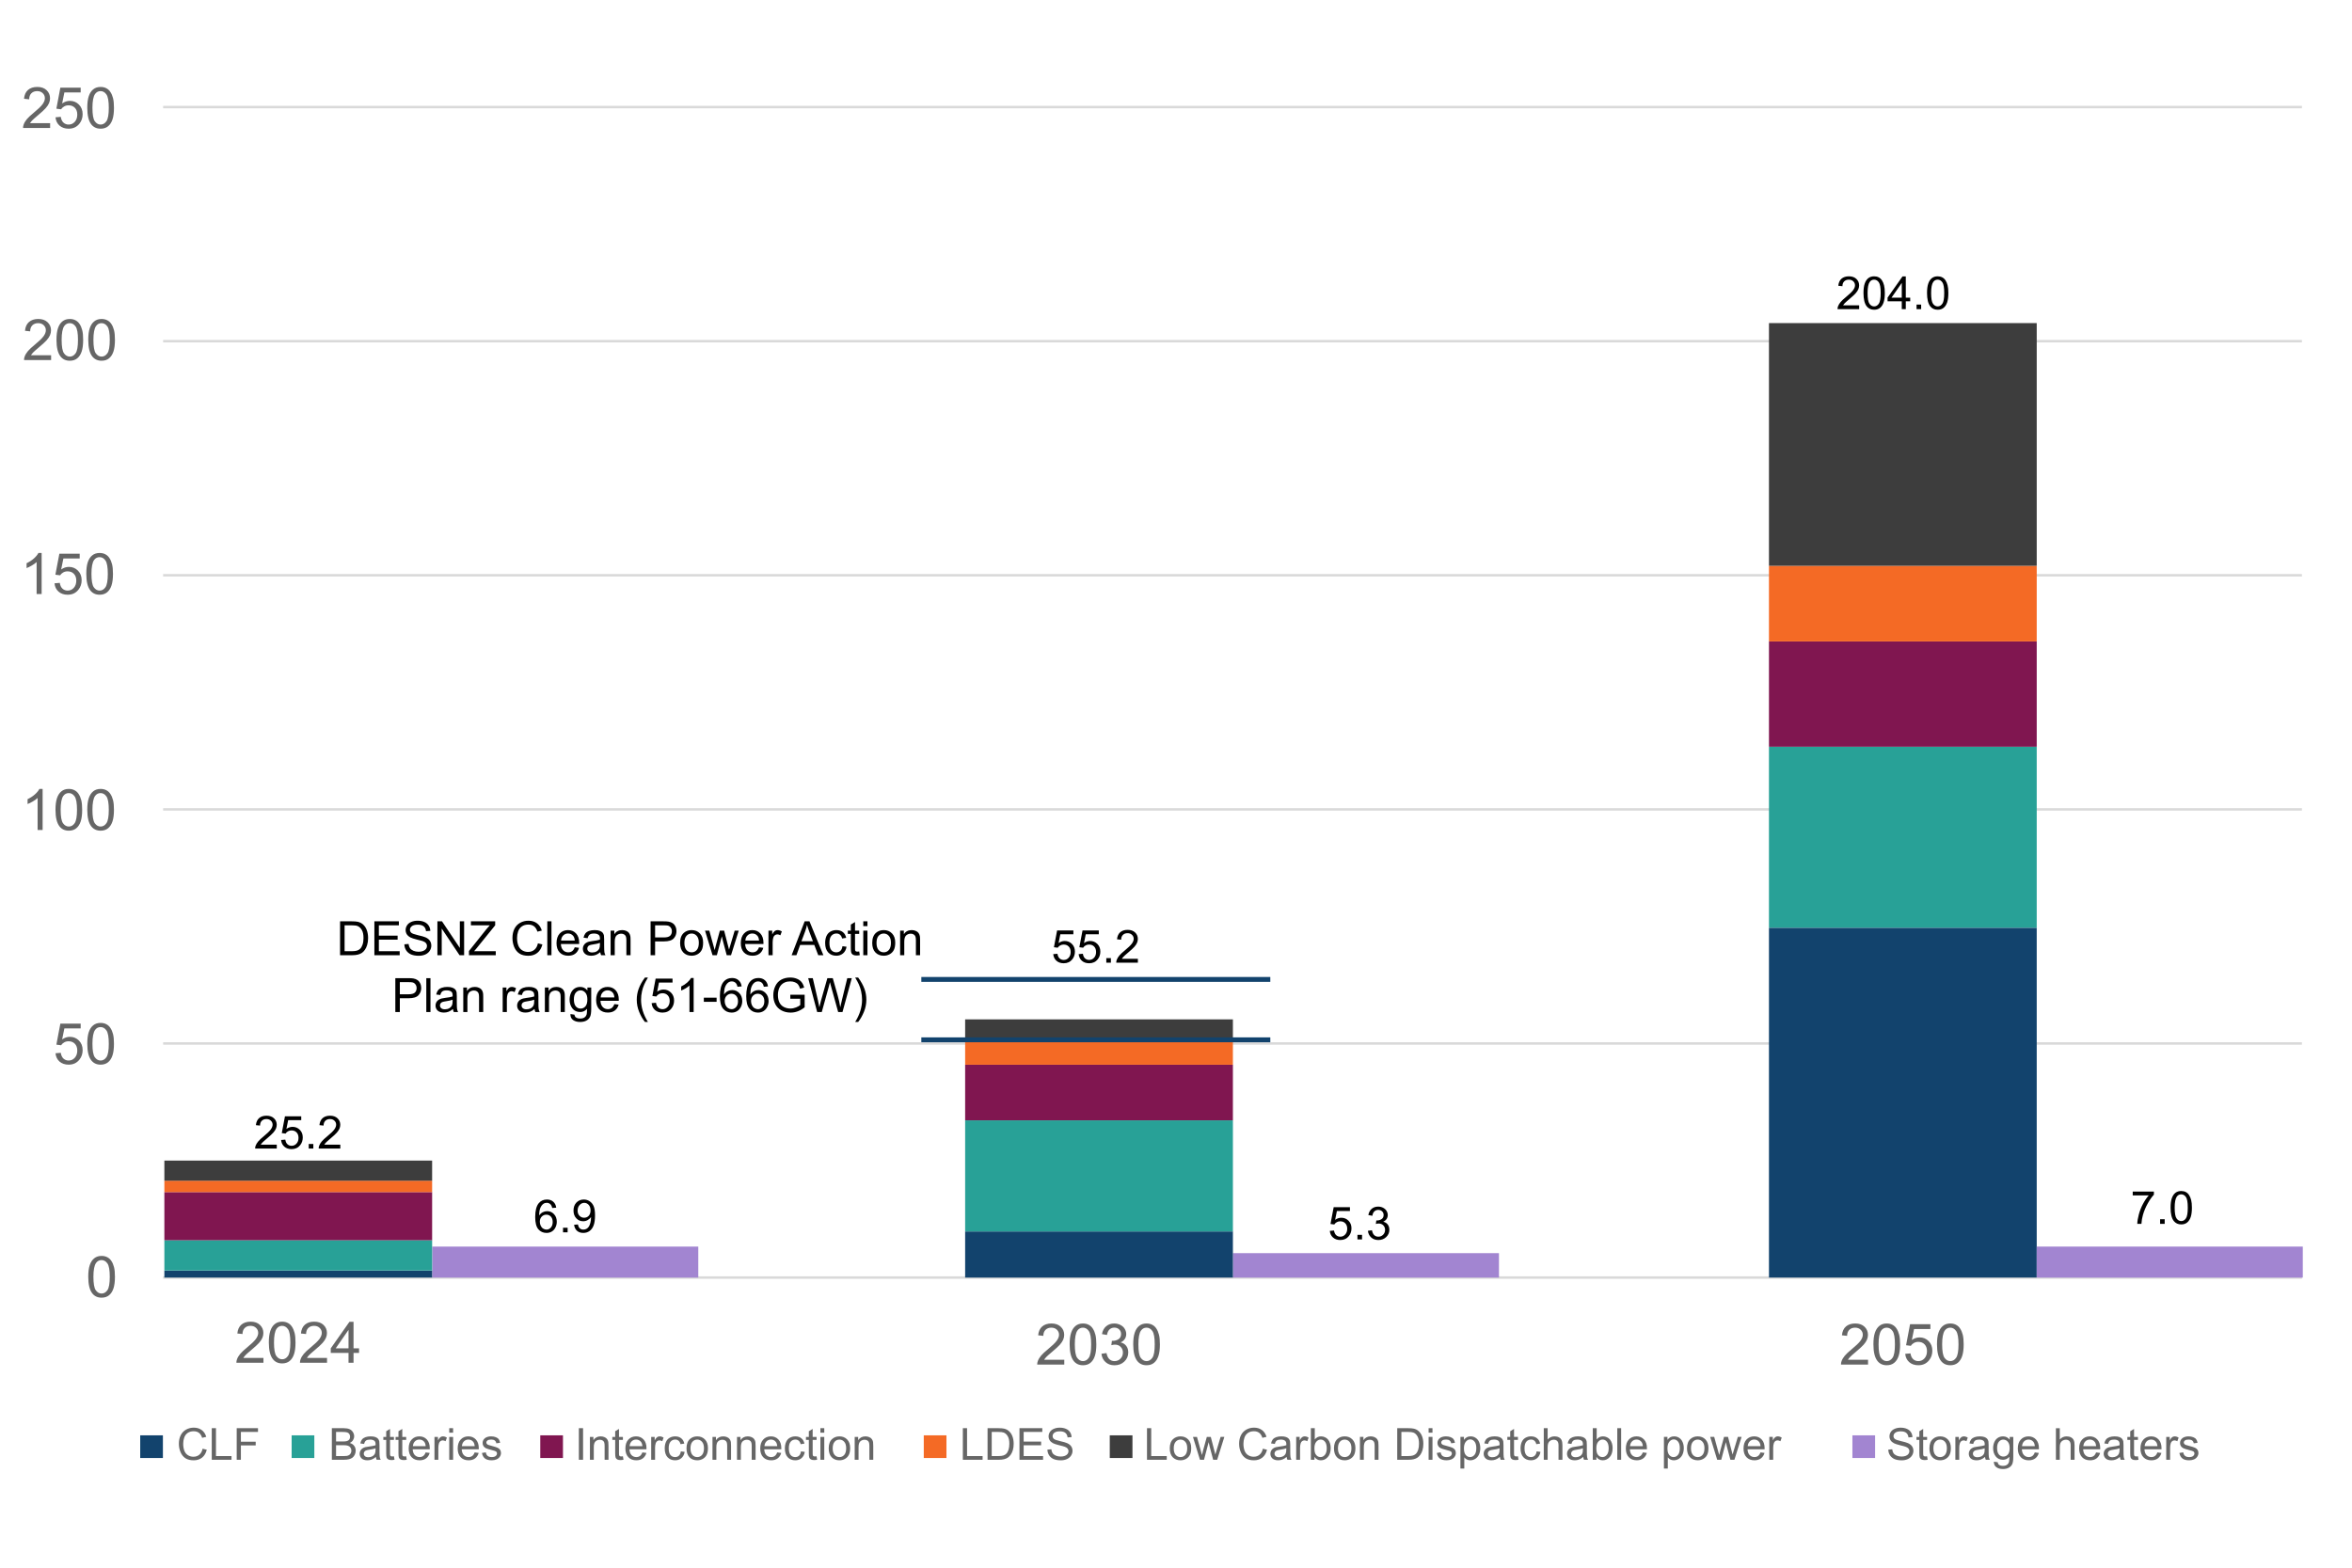 <svg version="1.1" viewBox="0.0 0.0 960.0 640.0" fill="none" stroke="none" stroke-linecap="square" stroke-miterlimit="10" xmlns:xlink="http://www.w3.org/1999/xlink" xmlns="http://www.w3.org/2000/svg"><clipPath id="p.0"><path d="m0 0l960.0 0l0 640.0l-960.0 0l0 -640.0z" clip-rule="nonzero"/></clipPath><g clip-path="url(#p.0)"><path fill="#000000" fill-opacity="0.0" d="m0 0l960.0 0l0 640.0l-960.0 0z" fill-rule="evenodd"/><path stroke="#d9d9d9" stroke-width="1.0" stroke-linecap="butt" d="m67.079 43.714l871.984 0" fill-rule="nonzero"/><path stroke="#d9d9d9" stroke-width="1.0" stroke-linecap="butt" d="m67.079 139.283l871.984 0" fill-rule="nonzero"/><path stroke="#d9d9d9" stroke-width="1.0" stroke-linecap="butt" d="m67.079 234.853l871.984 0" fill-rule="nonzero"/><path stroke="#d9d9d9" stroke-width="1.0" stroke-linecap="butt" d="m67.079 330.423l871.984 0" fill-rule="nonzero"/><path stroke="#d9d9d9" stroke-width="1.0" stroke-linecap="butt" d="m67.079 425.992l871.984 0" fill-rule="nonzero"/><path stroke="#d9d9d9" stroke-width="1.0" stroke-linecap="butt" d="m67.079 521.562l871.984 0" fill-rule="nonzero"/><path fill="#12436d" d="m722.024 378.753l109.291 0l0 142.803l-109.291 0z" fill-rule="evenodd"/><path fill="#28a197" d="m722.024 304.874l109.291 0l0 73.858l-109.291 0z" fill-rule="evenodd"/><path fill="#801650" d="m722.024 261.853l109.291 0l0 42.992l-109.291 0z" fill-rule="evenodd"/><path fill="#f46a25" d="m722.024 230.992l109.291 0l0 30.866l-109.291 0z" fill-rule="evenodd"/><path fill="#3d3d3d" d="m722.024 131.903l109.291 0l0 99.087l-109.291 0z" fill-rule="evenodd"/><path fill="#a285d1" d="m831.315 508.913l108.598 0l0 12.661l-108.598 0z" fill-rule="evenodd"/><path fill="#a285d1" d="m503.226 511.593l108.598 0l0 9.984l-108.598 0z" fill-rule="evenodd"/><path fill="#12436d" d="m393.934 502.732l109.291 0l0 18.835l-109.291 0z" fill-rule="evenodd"/><path fill="#28a197" d="m393.934 457.365l109.291 0l0 45.354l-109.291 0z" fill-rule="evenodd"/><path fill="#801650" d="m393.934 434.682l109.291 0l0 22.677l-109.291 0z" fill-rule="evenodd"/><path fill="#f46a25" d="m393.934 425.417l109.291 0l0 9.26l-109.291 0z" fill-rule="evenodd"/><path fill="#3d3d3d" d="m393.934 416.152l109.291 0l0 9.26l-109.291 0z" fill-rule="evenodd"/><path fill="#a285d1" d="m176.415 508.916l108.598 0l0 12.661l-108.598 0z" fill-rule="evenodd"/><path fill="#12436d" d="m67.087 518.69l109.291 0l0 2.866l-109.291 0z" fill-rule="evenodd"/><path fill="#28a197" d="m67.087 506.294l109.291 0l0 12.378l-109.291 0z" fill-rule="evenodd"/><path fill="#801650" d="m67.087 486.664l109.291 0l0 19.654l-109.291 0z" fill-rule="evenodd"/><path fill="#f46a25" d="m67.087 482.01l109.291 0l0 4.661l-109.291 0z" fill-rule="evenodd"/><path fill="#3d3d3d" d="m67.087 473.801l109.291 0l0 8.22l-109.291 0z" fill-rule="evenodd"/><path fill="#000000" fill-opacity="0.0" d="m377.05 399.853l140.441 0" fill-rule="evenodd"/><path stroke="#12436d" stroke-width="2.0" stroke-linejoin="round" stroke-linecap="butt" d="m377.05 399.853l140.441 0" fill-rule="evenodd"/><path fill="#000000" fill-opacity="0.0" d="m377.05 424.501l140.441 0" fill-rule="evenodd"/><path stroke="#12436d" stroke-width="2.0" stroke-linejoin="round" stroke-linecap="butt" d="m377.05 424.501l140.441 0" fill-rule="evenodd"/><path fill="#000000" fill-opacity="0.0" d="m134.136 371.394l245.921 0l0 46.866l-245.921 0z" fill-rule="evenodd"/><path fill="#000000" d="m138.805 389.954l0 -13.828l4.766 0q1.625 0 2.469 0.188q1.188 0.281 2.031 1.0q1.094 0.922 1.625 2.359q0.547 1.438 0.547 3.281q0 1.578 -0.375 2.797q-0.359 1.219 -0.938 2.016q-0.562 0.797 -1.25 1.266q-0.688 0.453 -1.656 0.688q-0.969 0.234 -2.219 0.234l-5.0 0zm1.844 -1.625l2.953 0q1.359 0 2.141 -0.25q0.781 -0.266 1.25 -0.734q0.641 -0.641 1.0 -1.734q0.375 -1.109 0.375 -2.672q0 -2.172 -0.719 -3.328q-0.719 -1.172 -1.734 -1.578q-0.734 -0.281 -2.359 -0.281l-2.906 0l0 10.578zm12.161 1.625l0 -13.828l10.0 0l0 1.625l-8.172 0l0 4.234l7.656 0l0 1.625l-7.656 0l0 4.719l8.5 0l0 1.625l-10.328 0zm12.235 -4.438l1.719 -0.156q0.125 1.031 0.562 1.703q0.453 0.656 1.391 1.078q0.953 0.406 2.141 0.406q1.047 0 1.844 -0.312q0.797 -0.312 1.188 -0.844q0.391 -0.547 0.391 -1.188q0 -0.656 -0.375 -1.141q-0.375 -0.484 -1.234 -0.812q-0.562 -0.219 -2.469 -0.672q-1.906 -0.469 -2.672 -0.875q-0.984 -0.516 -1.484 -1.281q-0.484 -0.781 -0.484 -1.734q0 -1.047 0.594 -1.953q0.594 -0.906 1.734 -1.375q1.156 -0.484 2.547 -0.484q1.547 0 2.719 0.5q1.172 0.5 1.797 1.469q0.641 0.953 0.688 2.172l-1.75 0.125q-0.156 -1.312 -0.969 -1.969q-0.812 -0.672 -2.406 -0.672q-1.656 0 -2.422 0.609q-0.766 0.609 -0.766 1.469q0 0.734 0.547 1.219q0.531 0.484 2.75 1.0q2.234 0.5 3.062 0.875q1.219 0.547 1.781 1.406q0.578 0.859 0.578 1.969q0 1.109 -0.625 2.094q-0.625 0.969 -1.812 1.516q-1.188 0.531 -2.672 0.531q-1.875 0 -3.156 -0.547q-1.266 -0.547 -1.984 -1.641q-0.719 -1.109 -0.75 -2.484zm13.485 4.438l0 -13.828l1.875 0l7.281 10.859l0 -10.859l1.75 0l0 13.828l-1.875 0l-7.266 -10.875l0 10.875l-1.766 0zm12.88 0l0 -1.703l7.078 -8.859q0.766 -0.938 1.438 -1.641l-7.719 0l0 -1.625l9.906 0l0 1.625l-7.766 9.594l-0.844 0.984l8.844 0l0 1.625l-10.938 0zm28.145 -4.844l1.828 0.453q-0.562 2.25 -2.062 3.438q-1.5 1.188 -3.656 1.188q-2.234 0 -3.641 -0.906q-1.406 -0.906 -2.141 -2.641q-0.719 -1.734 -0.719 -3.703q0 -2.172 0.812 -3.781q0.828 -1.609 2.344 -2.438q1.531 -0.844 3.375 -0.844q2.062 0 3.484 1.062q1.422 1.062 1.969 2.969l-1.797 0.438q-0.484 -1.516 -1.406 -2.203q-0.906 -0.688 -2.297 -0.688q-1.594 0 -2.672 0.766q-1.062 0.766 -1.5 2.047q-0.438 1.281 -0.438 2.656q0 1.766 0.516 3.078q0.516 1.312 1.594 1.969q1.094 0.656 2.359 0.656q1.547 0 2.609 -0.891q1.062 -0.891 1.438 -2.625zm3.833 4.844l0 -13.828l1.703 0l0 13.828l-1.703 0zm11.2 -3.234l1.75 0.219q-0.422 1.547 -1.547 2.391q-1.109 0.844 -2.859 0.844q-2.203 0 -3.5 -1.344q-1.281 -1.359 -1.281 -3.797q0 -2.531 1.297 -3.922q1.312 -1.406 3.391 -1.406q2.016 0 3.281 1.375q1.281 1.359 1.281 3.844q0 0.156 -0.016 0.453l-7.469 0q0.094 1.656 0.922 2.531q0.844 0.875 2.109 0.875q0.922 0 1.578 -0.484q0.672 -0.5 1.062 -1.578zm-5.578 -2.734l5.594 0q-0.109 -1.266 -0.641 -1.906q-0.812 -0.984 -2.109 -0.984q-1.172 0 -1.969 0.797q-0.797 0.781 -0.875 2.094zm15.999 4.734q-0.938 0.797 -1.812 1.125q-0.875 0.328 -1.875 0.328q-1.656 0 -2.547 -0.797q-0.875 -0.812 -0.875 -2.062q0 -0.734 0.328 -1.344q0.344 -0.609 0.875 -0.969q0.547 -0.375 1.234 -0.562q0.5 -0.141 1.5 -0.266q2.062 -0.234 3.031 -0.578q0.016 -0.344 0.016 -0.438q0 -1.047 -0.484 -1.469q-0.656 -0.578 -1.938 -0.578q-1.203 0 -1.781 0.422q-0.562 0.422 -0.828 1.484l-1.672 -0.219q0.234 -1.078 0.75 -1.734q0.516 -0.656 1.5 -1.0q0.984 -0.359 2.281 -0.359q1.281 0 2.078 0.312q0.812 0.297 1.188 0.75q0.375 0.453 0.531 1.156q0.078 0.438 0.078 1.562l0 2.266q0 2.375 0.109 3.0q0.109 0.625 0.422 1.203l-1.766 0q-0.266 -0.531 -0.344 -1.234zm-0.141 -3.797q-0.922 0.375 -2.781 0.641q-1.047 0.156 -1.484 0.344q-0.422 0.188 -0.656 0.547q-0.234 0.359 -0.234 0.812q0 0.672 0.516 1.125q0.516 0.453 1.5 0.453q0.984 0 1.75 -0.422q0.766 -0.438 1.125 -1.172q0.266 -0.578 0.266 -1.703l0 -0.625zm4.359 5.031l0 -10.016l1.516 0l0 1.422q1.109 -1.656 3.203 -1.656q0.906 0 1.656 0.328q0.766 0.328 1.141 0.859q0.375 0.516 0.531 1.25q0.094 0.469 0.094 1.656l0 6.156l-1.703 0l0 -6.094q0 -1.047 -0.203 -1.547q-0.188 -0.516 -0.703 -0.828q-0.5 -0.312 -1.172 -0.312q-1.094 0 -1.891 0.688q-0.781 0.688 -0.781 2.625l0 5.469l-1.688 0zm16.322 0l0 -13.828l5.219 0q1.391 0 2.109 0.125q1.016 0.172 1.703 0.656q0.703 0.469 1.109 1.328q0.422 0.859 0.422 1.891q0 1.766 -1.125 2.984q-1.109 1.219 -4.047 1.219l-3.547 0l0 5.625l-1.844 0zm1.844 -7.25l3.578 0q1.766 0 2.516 -0.656q0.75 -0.672 0.75 -1.875q0 -0.859 -0.453 -1.469q-0.438 -0.625 -1.156 -0.828q-0.453 -0.125 -1.703 -0.125l-3.531 0l0 4.953zm10.204 2.234q0 -2.781 1.547 -4.125q1.297 -1.109 3.156 -1.109q2.062 0 3.375 1.359q1.312 1.344 1.312 3.734q0 1.938 -0.578 3.047q-0.578 1.109 -1.688 1.719q-1.109 0.609 -2.422 0.609q-2.109 0 -3.406 -1.344q-1.297 -1.344 -1.297 -3.891zm1.75 0q0 1.922 0.828 2.891q0.844 0.953 2.125 0.953q1.266 0 2.094 -0.953q0.844 -0.969 0.844 -2.938q0 -1.859 -0.844 -2.812q-0.844 -0.969 -2.094 -0.969q-1.281 0 -2.125 0.953q-0.828 0.953 -0.828 2.875zm11.484 5.016l-3.062 -10.016l1.75 0l1.594 5.781l0.594 2.156q0.047 -0.172 0.516 -2.078l1.594 -5.859l1.75 0l1.5 5.812l0.5 1.906l0.578 -1.938l1.719 -5.781l1.656 0l-3.141 10.016l-1.766 0l-1.594 -6.0l-0.391 -1.703l-2.031 7.703l-1.766 0zm18.974 -3.234l1.75 0.219q-0.422 1.547 -1.547 2.391q-1.109 0.844 -2.859 0.844q-2.203 0 -3.5 -1.344q-1.281 -1.359 -1.281 -3.797q0 -2.531 1.297 -3.922q1.312 -1.406 3.391 -1.406q2.016 0 3.281 1.375q1.281 1.359 1.281 3.844q0 0.156 -0.016 0.453l-7.469 0q0.094 1.656 0.922 2.531q0.844 0.875 2.109 0.875q0.922 0 1.578 -0.484q0.672 -0.5 1.062 -1.578zm-5.578 -2.734l5.594 0q-0.109 -1.266 -0.641 -1.906q-0.812 -0.984 -2.109 -0.984q-1.172 0 -1.969 0.797q-0.797 0.781 -0.875 2.094zm9.437 5.969l0 -10.016l1.531 0l0 1.516q0.594 -1.062 1.078 -1.406q0.5 -0.344 1.094 -0.344q0.859 0 1.75 0.547l-0.594 1.578q-0.609 -0.375 -1.234 -0.375q-0.562 0 -1.016 0.344q-0.438 0.328 -0.625 0.922q-0.281 0.906 -0.281 1.984l0 5.25l-1.703 0zm9.458 0l5.312 -13.828l1.969 0l5.672 13.828l-2.094 0l-1.609 -4.188l-5.781 0l-1.516 4.188l-1.953 0zm4.0 -5.688l4.688 0l-1.453 -3.828q-0.656 -1.75 -0.969 -2.859q-0.266 1.328 -0.75 2.641l-1.516 4.047zm16.735 2.016l1.672 0.219q-0.266 1.719 -1.406 2.703q-1.125 0.969 -2.766 0.969q-2.062 0 -3.312 -1.344q-1.25 -1.344 -1.25 -3.844q0 -1.625 0.531 -2.844q0.547 -1.219 1.641 -1.828q1.109 -0.609 2.406 -0.609q1.625 0 2.656 0.828q1.047 0.828 1.344 2.344l-1.656 0.25q-0.234 -1.0 -0.844 -1.516q-0.594 -0.516 -1.438 -0.516q-1.281 0 -2.094 0.922q-0.797 0.922 -0.797 2.922q0 2.016 0.766 2.938q0.781 0.906 2.031 0.906q1.0 0 1.672 -0.609q0.672 -0.609 0.844 -1.891zm6.836 2.156l0.25 1.5q-0.719 0.141 -1.297 0.141q-0.922 0 -1.438 -0.281q-0.5 -0.297 -0.719 -0.766q-0.203 -0.484 -0.203 -2.016l0 -5.766l-1.234 0l0 -1.312l1.234 0l0 -2.484l1.703 -1.031l0 3.516l1.703 0l0 1.312l-1.703 0l0 5.859q0 0.734 0.078 0.938q0.094 0.203 0.297 0.328q0.203 0.125 0.578 0.125q0.281 0 0.75 -0.062zm1.667 -10.359l0 -1.953l1.703 0l0 1.953l-1.703 0zm0 11.875l0 -10.016l1.703 0l0 10.016l-1.703 0zm3.653 -5.016q0 -2.781 1.547 -4.125q1.297 -1.109 3.156 -1.109q2.062 0 3.375 1.359q1.312 1.344 1.312 3.734q0 1.938 -0.578 3.047q-0.578 1.109 -1.688 1.719q-1.109 0.609 -2.422 0.609q-2.109 0 -3.406 -1.344q-1.297 -1.344 -1.297 -3.891zm1.75 0q0 1.922 0.828 2.891q0.844 0.953 2.125 0.953q1.266 0 2.094 -0.953q0.844 -0.969 0.844 -2.938q0 -1.859 -0.844 -2.812q-0.844 -0.969 -2.094 -0.969q-1.281 0 -2.125 0.953q-0.828 0.953 -0.828 2.875zm9.64 5.016l0 -10.016l1.516 0l0 1.422q1.109 -1.656 3.203 -1.656q0.906 0 1.656 0.328q0.766 0.328 1.141 0.859q0.375 0.516 0.531 1.25q0.094 0.469 0.094 1.656l0 6.156l-1.703 0l0 -6.094q0 -1.047 -0.203 -1.547q-0.188 -0.516 -0.703 -0.828q-0.5 -0.312 -1.172 -0.312q-1.094 0 -1.891 0.688q-0.781 0.688 -0.781 2.625l0 5.469l-1.688 0z" fill-rule="nonzero"/><path fill="#000000" d="m161.36 413.154l0 -13.828l5.219 0q1.391 0 2.109 0.125q1.016 0.172 1.703 0.656q0.703 0.469 1.109 1.328q0.422 0.859 0.422 1.891q0 1.766 -1.125 2.984q-1.109 1.219 -4.047 1.219l-3.547 0l0 5.625l-1.844 0zm1.844 -7.25l3.578 0q1.766 0 2.516 -0.656q0.75 -0.672 0.75 -1.875q0 -0.859 -0.453 -1.469q-0.438 -0.625 -1.156 -0.828q-0.453 -0.125 -1.703 -0.125l-3.531 0l0 4.953zm10.798 7.25l0 -13.828l1.703 0l0 13.828l-1.703 0zm10.872 -1.234q-0.938 0.797 -1.812 1.125q-0.875 0.328 -1.875 0.328q-1.656 0 -2.547 -0.797q-0.875 -0.812 -0.875 -2.062q0 -0.734 0.328 -1.344q0.344 -0.609 0.875 -0.969q0.547 -0.375 1.234 -0.562q0.5 -0.141 1.5 -0.266q2.062 -0.234 3.031 -0.578q0.016 -0.344 0.016 -0.438q0 -1.047 -0.484 -1.469q-0.656 -0.578 -1.938 -0.578q-1.203 0 -1.781 0.422q-0.562 0.422 -0.828 1.484l-1.672 -0.219q0.234 -1.078 0.75 -1.734q0.516 -0.656 1.5 -1.0q0.984 -0.359 2.281 -0.359q1.281 0 2.078 0.312q0.812 0.297 1.188 0.75q0.375 0.453 0.531 1.156q0.078 0.438 0.078 1.562l0 2.266q0 2.375 0.109 3.0q0.109 0.625 0.422 1.203l-1.766 0q-0.266 -0.531 -0.344 -1.234zm-0.141 -3.797q-0.922 0.375 -2.781 0.641q-1.047 0.156 -1.484 0.344q-0.422 0.188 -0.656 0.547q-0.234 0.359 -0.234 0.812q0 0.672 0.516 1.125q0.516 0.453 1.5 0.453q0.984 0 1.75 -0.422q0.766 -0.438 1.125 -1.172q0.266 -0.578 0.266 -1.703l0 -0.625zm4.359 5.031l0 -10.016l1.516 0l0 1.422q1.109 -1.656 3.203 -1.656q0.906 0 1.656 0.328q0.766 0.328 1.141 0.859q0.375 0.516 0.531 1.25q0.094 0.469 0.094 1.656l0 6.156l-1.703 0l0 -6.094q0 -1.047 -0.203 -1.547q-0.188 -0.516 -0.703 -0.828q-0.5 -0.312 -1.172 -0.312q-1.094 0 -1.891 0.688q-0.781 0.688 -0.781 2.625l0 5.469l-1.688 0zm16.088 0l0 -10.016l1.531 0l0 1.516q0.594 -1.062 1.078 -1.406q0.5 -0.344 1.094 -0.344q0.859 0 1.75 0.547l-0.594 1.578q-0.609 -0.375 -1.234 -0.375q-0.562 0 -1.016 0.344q-0.438 0.328 -0.625 0.922q-0.281 0.906 -0.281 1.984l0 5.25l-1.703 0zm12.999 -1.234q-0.938 0.797 -1.812 1.125q-0.875 0.328 -1.875 0.328q-1.656 0 -2.547 -0.797q-0.875 -0.812 -0.875 -2.062q0 -0.734 0.328 -1.344q0.344 -0.609 0.875 -0.969q0.547 -0.375 1.234 -0.562q0.5 -0.141 1.5 -0.266q2.062 -0.234 3.031 -0.578q0.016 -0.344 0.016 -0.438q0 -1.047 -0.484 -1.469q-0.656 -0.578 -1.938 -0.578q-1.203 0 -1.781 0.422q-0.562 0.422 -0.828 1.484l-1.672 -0.219q0.234 -1.078 0.75 -1.734q0.516 -0.656 1.5 -1.0q0.984 -0.359 2.281 -0.359q1.281 0 2.078 0.312q0.812 0.297 1.188 0.75q0.375 0.453 0.531 1.156q0.078 0.438 0.078 1.562l0 2.266q0 2.375 0.109 3.0q0.109 0.625 0.422 1.203l-1.766 0q-0.266 -0.531 -0.344 -1.234zm-0.141 -3.797q-0.922 0.375 -2.781 0.641q-1.047 0.156 -1.484 0.344q-0.422 0.188 -0.656 0.547q-0.234 0.359 -0.234 0.812q0 0.672 0.516 1.125q0.516 0.453 1.5 0.453q0.984 0 1.75 -0.422q0.766 -0.438 1.125 -1.172q0.266 -0.578 0.266 -1.703l0 -0.625zm4.359 5.031l0 -10.016l1.516 0l0 1.422q1.109 -1.656 3.203 -1.656q0.906 0 1.656 0.328q0.766 0.328 1.141 0.859q0.375 0.516 0.531 1.25q0.094 0.469 0.094 1.656l0 6.156l-1.703 0l0 -6.094q0 -1.047 -0.203 -1.547q-0.188 -0.516 -0.703 -0.828q-0.5 -0.312 -1.172 -0.312q-1.094 0 -1.891 0.688q-0.781 0.688 -0.781 2.625l0 5.469l-1.688 0zm10.437 0.828l1.641 0.25q0.109 0.766 0.578 1.109q0.641 0.469 1.734 0.469q1.172 0 1.812 -0.469q0.641 -0.469 0.875 -1.312q0.125 -0.531 0.125 -2.188q-1.125 1.312 -2.781 1.312q-2.062 0 -3.203 -1.484q-1.125 -1.5 -1.125 -3.578q0 -1.438 0.516 -2.641q0.516 -1.219 1.5 -1.875q1.0 -0.672 2.328 -0.672q1.766 0 2.922 1.438l0 -1.203l1.562 0l0 8.656q0 2.344 -0.484 3.312q-0.469 0.984 -1.5 1.547q-1.031 0.562 -2.547 0.562q-1.781 0 -2.891 -0.812q-1.109 -0.797 -1.062 -2.422zm1.406 -6.016q0 1.969 0.781 2.875q0.781 0.906 1.953 0.906q1.172 0 1.969 -0.891q0.797 -0.906 0.797 -2.844q0 -1.828 -0.828 -2.766q-0.812 -0.938 -1.953 -0.938q-1.141 0 -1.938 0.922q-0.781 0.922 -0.781 2.734zm16.515 1.953l1.75 0.219q-0.422 1.547 -1.547 2.391q-1.109 0.844 -2.859 0.844q-2.203 0 -3.5 -1.344q-1.281 -1.359 -1.281 -3.797q0 -2.531 1.297 -3.922q1.312 -1.406 3.391 -1.406q2.016 0 3.281 1.375q1.281 1.359 1.281 3.844q0 0.156 -0.016 0.453l-7.469 0q0.094 1.656 0.922 2.531q0.844 0.875 2.109 0.875q0.922 0 1.578 -0.484q0.672 -0.5 1.062 -1.578zm-5.578 -2.734l5.594 0q-0.109 -1.266 -0.641 -1.906q-0.812 -0.984 -2.109 -0.984q-1.172 0 -1.969 0.797q-0.797 0.781 -0.875 2.094zm18.072 10.031q-1.406 -1.766 -2.375 -4.141q-0.969 -2.391 -0.969 -4.938q0 -2.234 0.719 -4.297q0.859 -2.391 2.625 -4.766l1.219 0q-1.141 1.969 -1.5 2.812q-0.578 1.297 -0.906 2.719q-0.406 1.766 -0.406 3.547q0 4.531 2.812 9.062l-1.219 0zm2.718 -7.688l1.781 -0.156q0.203 1.312 0.922 1.969q0.734 0.656 1.75 0.656q1.219 0 2.062 -0.922q0.859 -0.938 0.859 -2.469q0 -1.453 -0.812 -2.281q-0.812 -0.844 -2.141 -0.844q-0.828 0 -1.484 0.375q-0.656 0.375 -1.031 0.969l-1.594 -0.219l1.328 -7.094l6.891 0l0 1.609l-5.531 0l-0.734 3.719q1.234 -0.859 2.609 -0.859q1.812 0 3.047 1.266q1.25 1.25 1.25 3.219q0 1.875 -1.094 3.25q-1.328 1.672 -3.625 1.672q-1.891 0 -3.094 -1.047q-1.188 -1.062 -1.359 -2.812zm17.156 3.625l-1.703 0l0 -10.828q-0.609 0.594 -1.609 1.188q-1.0 0.578 -1.781 0.859l0 -1.641q1.422 -0.672 2.484 -1.625q1.062 -0.953 1.516 -1.844l1.094 0l0 13.891zm4.156 -4.156l0 -1.703l5.219 0l0 1.703l-5.219 0zm15.436 -6.297l-1.688 0.141q-0.219 -1.0 -0.641 -1.453q-0.688 -0.734 -1.688 -0.734q-0.812 0 -1.438 0.453q-0.797 0.594 -1.266 1.719q-0.453 1.109 -0.469 3.188q0.609 -0.922 1.484 -1.375q0.891 -0.453 1.875 -0.453q1.688 0 2.875 1.25q1.203 1.25 1.203 3.219q0 1.312 -0.562 2.438q-0.562 1.109 -1.547 1.703q-0.969 0.594 -2.219 0.594q-2.125 0 -3.469 -1.562q-1.328 -1.562 -1.328 -5.141q0 -4.016 1.469 -5.844q1.297 -1.578 3.484 -1.578q1.641 0 2.672 0.922q1.047 0.906 1.25 2.516zm-6.922 5.969q0 0.875 0.359 1.688q0.375 0.797 1.047 1.219q0.672 0.422 1.406 0.422q1.078 0 1.844 -0.859q0.781 -0.875 0.781 -2.375q0 -1.438 -0.766 -2.25q-0.766 -0.828 -1.922 -0.828q-1.156 0 -1.953 0.828q-0.797 0.812 -0.797 2.156zm17.671 -5.969l-1.688 0.141q-0.219 -1.0 -0.641 -1.453q-0.688 -0.734 -1.688 -0.734q-0.812 0 -1.438 0.453q-0.797 0.594 -1.266 1.719q-0.453 1.109 -0.469 3.188q0.609 -0.922 1.484 -1.375q0.891 -0.453 1.875 -0.453q1.688 0 2.875 1.25q1.203 1.25 1.203 3.219q0 1.312 -0.562 2.438q-0.562 1.109 -1.547 1.703q-0.969 0.594 -2.219 0.594q-2.125 0 -3.469 -1.562q-1.328 -1.562 -1.328 -5.141q0 -4.016 1.469 -5.844q1.297 -1.578 3.484 -1.578q1.641 0 2.672 0.922q1.047 0.906 1.25 2.516zm-6.922 5.969q0 0.875 0.359 1.688q0.375 0.797 1.047 1.219q0.672 0.422 1.406 0.422q1.078 0 1.844 -0.859q0.781 -0.875 0.781 -2.375q0 -1.438 -0.766 -2.25q-0.766 -0.828 -1.922 -0.828q-1.156 0 -1.953 0.828q-0.797 0.812 -0.797 2.156zm16.031 -0.938l0 -1.625l5.859 -0.016l0 5.141q-1.359 1.078 -2.797 1.625q-1.422 0.531 -2.938 0.531q-2.031 0 -3.703 -0.875q-1.656 -0.875 -2.516 -2.516q-0.844 -1.656 -0.844 -3.703q0 -2.016 0.844 -3.766q0.844 -1.75 2.422 -2.594q1.594 -0.859 3.656 -0.859q1.5 0 2.703 0.5q1.219 0.484 1.906 1.359q0.703 0.859 1.062 2.25l-1.656 0.453q-0.312 -1.047 -0.781 -1.656q-0.453 -0.609 -1.312 -0.969q-0.859 -0.359 -1.906 -0.359q-1.266 0 -2.188 0.391q-0.906 0.375 -1.469 1.0q-0.562 0.609 -0.875 1.359q-0.516 1.281 -0.516 2.781q0 1.859 0.625 3.109q0.641 1.234 1.859 1.844q1.219 0.594 2.594 0.594q1.188 0 2.312 -0.453q1.141 -0.453 1.719 -0.969l0 -2.578l-4.062 0zm10.972 5.422l-3.672 -13.828l1.875 0l2.109 9.062q0.344 1.422 0.578 2.828q0.531 -2.219 0.625 -2.562l2.641 -9.328l2.203 0l1.984 7.0q0.75 2.594 1.078 4.891q0.266 -1.312 0.688 -3.0l2.172 -8.891l1.844 0l-3.797 13.828l-1.766 0l-2.922 -10.547q-0.359 -1.312 -0.438 -1.625q-0.203 0.953 -0.406 1.625l-2.922 10.547l-1.875 0zm16.727 4.062l-1.219 0q2.812 -4.531 2.812 -9.062q0 -1.781 -0.391 -3.516q-0.328 -1.422 -0.906 -2.719q-0.359 -0.859 -1.516 -2.844l1.219 0q1.766 2.375 2.625 4.766q0.719 2.062 0.719 4.297q0 2.547 -0.984 4.938q-0.969 2.375 -2.359 4.141z" fill-rule="nonzero"/><path fill="#000000" fill-opacity="0.0" d="m393.95 534.672l109.291 0l0 28.283l-109.291 0z" fill-rule="evenodd"/><path fill="#666666" d="m434.398 555.103l0 1.969l-11.047 0q-0.016 -0.734 0.25 -1.422q0.406 -1.125 1.328 -2.219q0.938 -1.094 2.703 -2.531q2.719 -2.234 3.672 -3.531q0.953 -1.312 0.953 -2.469q0 -1.219 -0.875 -2.047q-0.859 -0.844 -2.266 -0.844q-1.484 0 -2.375 0.891q-0.875 0.875 -0.891 2.453l-2.109 -0.219q0.219 -2.359 1.625 -3.594q1.422 -1.234 3.797 -1.234q2.406 0 3.797 1.328q1.406 1.328 1.406 3.312q0 1.0 -0.406 1.969q-0.406 0.969 -1.359 2.047q-0.953 1.062 -3.172 2.922q-1.844 1.547 -2.375 2.109q-0.516 0.547 -0.859 1.109l8.203 0zm2.193 -6.266q0 -2.969 0.609 -4.766q0.609 -1.812 1.812 -2.781q1.203 -0.984 3.016 -0.984q1.344 0 2.359 0.547q1.016 0.531 1.672 1.562q0.672 1.016 1.047 2.484q0.375 1.453 0.375 3.938q0 2.938 -0.609 4.75q-0.594 1.797 -1.797 2.781q-1.203 0.984 -3.047 0.984q-2.406 0 -3.781 -1.734q-1.656 -2.078 -1.656 -6.781zm2.109 0q0 4.109 0.953 5.469q0.969 1.359 2.375 1.359q1.422 0 2.375 -1.359q0.969 -1.375 0.969 -5.469q0 -4.125 -0.969 -5.469q-0.953 -1.359 -2.391 -1.359q-1.406 0 -2.25 1.188q-1.062 1.531 -1.062 5.641zm10.88 3.828l2.047 -0.281q0.359 1.75 1.203 2.516q0.844 0.766 2.062 0.766q1.453 0 2.438 -1.0q1.0 -1.0 1.0 -2.484q0 -1.406 -0.922 -2.328q-0.922 -0.922 -2.344 -0.922q-0.578 0 -1.453 0.234l0.234 -1.797q0.203 0.016 0.328 0.016q1.312 0 2.359 -0.672q1.047 -0.688 1.047 -2.109q0 -1.125 -0.766 -1.859q-0.766 -0.75 -1.969 -0.75q-1.188 0 -1.984 0.75q-0.797 0.75 -1.031 2.25l-2.047 -0.359q0.375 -2.062 1.703 -3.188q1.328 -1.141 3.312 -1.141q1.375 0 2.516 0.594q1.156 0.578 1.766 1.594q0.609 1.016 0.609 2.156q0 1.078 -0.578 1.969q-0.578 0.891 -1.719 1.406q1.484 0.344 2.297 1.422q0.828 1.078 0.828 2.688q0 2.188 -1.609 3.719q-1.594 1.516 -4.031 1.516q-2.188 0 -3.641 -1.312q-1.453 -1.312 -1.656 -3.391zm12.958 -3.828q0 -2.969 0.609 -4.766q0.609 -1.812 1.812 -2.781q1.203 -0.984 3.016 -0.984q1.344 0 2.359 0.547q1.016 0.531 1.672 1.562q0.672 1.016 1.047 2.484q0.375 1.453 0.375 3.938q0 2.938 -0.609 4.75q-0.594 1.797 -1.797 2.781q-1.203 0.984 -3.047 0.984q-2.406 0 -3.781 -1.734q-1.656 -2.078 -1.656 -6.781zm2.109 0q0 4.109 0.953 5.469q0.969 1.359 2.375 1.359q1.422 0 2.375 -1.359q0.969 -1.375 0.969 -5.469q0 -4.125 -0.969 -5.469q-0.953 -1.359 -2.391 -1.359q-1.406 0 -2.25 1.188q-1.062 1.531 -1.062 5.641z" fill-rule="nonzero"/><path fill="#000000" fill-opacity="0.0" d="m722.018 534.672l109.291 0l0 28.283l-109.291 0z" fill-rule="evenodd"/><path fill="#666666" d="m762.466 555.103l0 1.969l-11.047 0q-0.016 -0.734 0.25 -1.422q0.406 -1.125 1.328 -2.219q0.938 -1.094 2.703 -2.531q2.719 -2.234 3.672 -3.531q0.953 -1.312 0.953 -2.469q0 -1.219 -0.875 -2.047q-0.859 -0.844 -2.266 -0.844q-1.484 0 -2.375 0.891q-0.875 0.875 -0.891 2.453l-2.109 -0.219q0.219 -2.359 1.625 -3.594q1.422 -1.234 3.797 -1.234q2.406 0 3.797 1.328q1.406 1.328 1.406 3.312q0 1.0 -0.406 1.969q-0.406 0.969 -1.359 2.047q-0.953 1.062 -3.172 2.922q-1.844 1.547 -2.375 2.109q-0.516 0.547 -0.859 1.109l8.203 0zm2.193 -6.266q0 -2.969 0.609 -4.766q0.609 -1.812 1.812 -2.781q1.203 -0.984 3.016 -0.984q1.344 0 2.359 0.547q1.016 0.531 1.672 1.562q0.672 1.016 1.047 2.484q0.375 1.453 0.375 3.938q0 2.938 -0.609 4.75q-0.594 1.797 -1.797 2.781q-1.203 0.984 -3.047 0.984q-2.406 0 -3.781 -1.734q-1.656 -2.078 -1.656 -6.781zm2.109 0q0 4.109 0.953 5.469q0.969 1.359 2.375 1.359q1.422 0 2.375 -1.359q0.969 -1.375 0.969 -5.469q0 -4.125 -0.969 -5.469q-0.953 -1.359 -2.391 -1.359q-1.406 0 -2.25 1.188q-1.062 1.531 -1.062 5.641zm10.865 3.859l2.156 -0.188q0.234 1.578 1.109 2.375q0.875 0.781 2.094 0.781q1.484 0 2.5 -1.109q1.031 -1.125 1.031 -2.969q0 -1.75 -0.984 -2.766q-0.984 -1.016 -2.578 -1.016q-0.984 0 -1.781 0.453q-0.797 0.453 -1.266 1.172l-1.922 -0.25l1.625 -8.578l8.297 0l0 1.953l-6.656 0l-0.906 4.484q1.5 -1.047 3.156 -1.047q2.188 0 3.688 1.516q1.516 1.516 1.516 3.906q0 2.266 -1.328 3.906q-1.609 2.031 -4.391 2.031q-2.266 0 -3.719 -1.266q-1.438 -1.281 -1.641 -3.391zm12.974 -3.859q0 -2.969 0.609 -4.766q0.609 -1.812 1.812 -2.781q1.203 -0.984 3.016 -0.984q1.344 0 2.359 0.547q1.016 0.531 1.672 1.562q0.672 1.016 1.047 2.484q0.375 1.453 0.375 3.938q0 2.938 -0.609 4.75q-0.594 1.797 -1.797 2.781q-1.203 0.984 -3.047 0.984q-2.406 0 -3.781 -1.734q-1.656 -2.078 -1.656 -6.781zm2.109 0q0 4.109 0.953 5.469q0.969 1.359 2.375 1.359q1.422 0 2.375 -1.359q0.969 -1.375 0.969 -5.469q0 -4.125 -0.969 -5.469q-0.953 -1.359 -2.391 -1.359q-1.406 0 -2.25 1.188q-1.062 1.531 -1.062 5.641z" fill-rule="nonzero"/><path fill="#000000" fill-opacity="0.0" d="m67.087 533.929l109.291 0l0 28.283l-109.291 0z" fill-rule="evenodd"/><path fill="#666666" d="m107.534 554.36l0 1.969l-11.047 0q-0.016 -0.734 0.25 -1.422q0.406 -1.125 1.328 -2.219q0.938 -1.094 2.703 -2.531q2.719 -2.234 3.672 -3.531q0.953 -1.312 0.953 -2.469q0 -1.219 -0.875 -2.047q-0.859 -0.844 -2.266 -0.844q-1.484 0 -2.375 0.891q-0.875 0.875 -0.891 2.453l-2.109 -0.219q0.219 -2.359 1.625 -3.594q1.422 -1.234 3.797 -1.234q2.406 0 3.797 1.328q1.406 1.328 1.406 3.312q0 1.0 -0.406 1.969q-0.406 0.969 -1.359 2.047q-0.953 1.062 -3.172 2.922q-1.844 1.547 -2.375 2.109q-0.516 0.547 -0.859 1.109l8.203 0zm2.193 -6.266q0 -2.969 0.609 -4.766q0.609 -1.812 1.812 -2.781q1.203 -0.984 3.016 -0.984q1.344 0 2.359 0.547q1.016 0.531 1.672 1.562q0.672 1.016 1.047 2.484q0.375 1.453 0.375 3.938q0 2.938 -0.609 4.75q-0.594 1.797 -1.797 2.781q-1.203 0.984 -3.047 0.984q-2.406 0 -3.781 -1.734q-1.656 -2.078 -1.656 -6.781zm2.109 0q0 4.109 0.953 5.469q0.969 1.359 2.375 1.359q1.422 0 2.375 -1.359q0.969 -1.375 0.969 -5.469q0 -4.125 -0.969 -5.469q-0.953 -1.359 -2.391 -1.359q-1.406 0 -2.25 1.188q-1.062 1.531 -1.062 5.641zm21.646 6.266l0 1.969l-11.047 0q-0.016 -0.734 0.25 -1.422q0.406 -1.125 1.328 -2.219q0.938 -1.094 2.703 -2.531q2.719 -2.234 3.672 -3.531q0.953 -1.312 0.953 -2.469q0 -1.219 -0.875 -2.047q-0.859 -0.844 -2.266 -0.844q-1.484 0 -2.375 0.891q-0.875 0.875 -0.891 2.453l-2.109 -0.219q0.219 -2.359 1.625 -3.594q1.422 -1.234 3.797 -1.234q2.406 0 3.797 1.328q1.406 1.328 1.406 3.312q0 1.0 -0.406 1.969q-0.406 0.969 -1.359 2.047q-0.953 1.062 -3.172 2.922q-1.844 1.547 -2.375 2.109q-0.516 0.547 -0.859 1.109l8.203 0zm8.771 1.969l0 -4.0l-7.25 0l0 -1.875l7.625 -10.828l1.672 0l0 10.828l2.25 0l0 1.875l-2.25 0l0 4.0l-2.047 0zm0 -5.875l0 -7.531l-5.234 7.531l5.234 0z" fill-rule="nonzero"/><path fill="#000000" fill-opacity="0.0" d="m-3.089 507.087l51.118 0l0 28.283l-51.118 0z" fill-rule="evenodd"/><path fill="#666666" d="m36.024 521.252q0 -2.969 0.609 -4.766q0.609 -1.812 1.812 -2.781q1.203 -0.984 3.016 -0.984q1.344 0 2.359 0.547q1.016 0.531 1.672 1.562q0.672 1.016 1.047 2.484q0.375 1.453 0.375 3.938q0 2.938 -0.609 4.75q-0.594 1.797 -1.797 2.781q-1.203 0.984 -3.047 0.984q-2.406 0 -3.781 -1.734q-1.656 -2.078 -1.656 -6.781zm2.109 0q0 4.109 0.953 5.469q0.969 1.359 2.375 1.359q1.422 0 2.375 -1.359q0.969 -1.375 0.969 -5.469q0 -4.125 -0.969 -5.469q-0.953 -1.359 -2.391 -1.359q-1.406 0 -2.25 1.188q-1.062 1.531 -1.062 5.641z" fill-rule="nonzero"/><path fill="#000000" fill-opacity="0.0" d="m-3.488 411.961l51.118 0l0 28.283l-51.118 0z" fill-rule="evenodd"/><path fill="#666666" d="m22.651 429.986l2.156 -0.188q0.234 1.578 1.109 2.375q0.875 0.781 2.094 0.781q1.484 0 2.5 -1.109q1.031 -1.125 1.031 -2.969q0 -1.75 -0.984 -2.766q-0.984 -1.016 -2.578 -1.016q-0.984 0 -1.781 0.453q-0.797 0.453 -1.266 1.172l-1.922 -0.25l1.625 -8.578l8.297 0l0 1.953l-6.656 0l-0.906 4.484q1.5 -1.047 3.156 -1.047q2.188 0 3.688 1.516q1.516 1.516 1.516 3.906q0 2.266 -1.328 3.906q-1.609 2.031 -4.391 2.031q-2.266 0 -3.719 -1.266q-1.438 -1.281 -1.641 -3.391zm12.974 -3.859q0 -2.969 0.609 -4.766q0.609 -1.812 1.812 -2.781q1.203 -0.984 3.016 -0.984q1.344 0 2.359 0.547q1.016 0.531 1.672 1.562q0.672 1.016 1.047 2.484q0.375 1.453 0.375 3.938q0 2.938 -0.609 4.75q-0.594 1.797 -1.797 2.781q-1.203 0.984 -3.047 0.984q-2.406 0 -3.781 -1.734q-1.656 -2.078 -1.656 -6.781zm2.109 0q0 4.109 0.953 5.469q0.969 1.359 2.375 1.359q1.422 0 2.375 -1.359q0.969 -1.375 0.969 -5.469q0 -4.125 -0.969 -5.469q-0.953 -1.359 -2.391 -1.359q-1.406 0 -2.25 1.188q-1.062 1.531 -1.062 5.641z" fill-rule="nonzero"/><path fill="#000000" fill-opacity="0.0" d="m-3.488 316.436l51.118 0l0 28.283l-51.118 0z" fill-rule="evenodd"/><path fill="#666666" d="m17.395 338.836l-2.047 0l0 -13.062q-0.734 0.703 -1.938 1.406q-1.203 0.703 -2.156 1.062l0 -1.984q1.719 -0.812 3.0 -1.953q1.281 -1.156 1.828 -2.234l1.312 0l0 16.766zm5.255 -8.234q0 -2.969 0.609 -4.766q0.609 -1.812 1.812 -2.781q1.203 -0.984 3.016 -0.984q1.344 0 2.359 0.547q1.016 0.531 1.672 1.562q0.672 1.016 1.047 2.484q0.375 1.453 0.375 3.938q0 2.938 -0.609 4.75q-0.594 1.797 -1.797 2.781q-1.203 0.984 -3.047 0.984q-2.406 0 -3.781 -1.734q-1.656 -2.078 -1.656 -6.781zm2.109 0q0 4.109 0.953 5.469q0.969 1.359 2.375 1.359q1.422 0 2.375 -1.359q0.969 -1.375 0.969 -5.469q0 -4.125 -0.969 -5.469q-0.953 -1.359 -2.391 -1.359q-1.406 0 -2.25 1.188q-1.062 1.531 -1.062 5.641zm10.865 0q0 -2.969 0.609 -4.766q0.609 -1.812 1.812 -2.781q1.203 -0.984 3.016 -0.984q1.344 0 2.359 0.547q1.016 0.531 1.672 1.562q0.672 1.016 1.047 2.484q0.375 1.453 0.375 3.938q0 2.938 -0.609 4.75q-0.594 1.797 -1.797 2.781q-1.203 0.984 -3.047 0.984q-2.406 0 -3.781 -1.734q-1.656 -2.078 -1.656 -6.781zm2.109 0q0 4.109 0.953 5.469q0.969 1.359 2.375 1.359q1.422 0 2.375 -1.359q0.969 -1.375 0.969 -5.469q0 -4.125 -0.969 -5.469q-0.953 -1.359 -2.391 -1.359q-1.406 0 -2.25 1.188q-1.062 1.531 -1.062 5.641z" fill-rule="nonzero"/><path fill="#000000" fill-opacity="0.0" d="m-3.89 220.113l51.118 0l0 28.283l-51.118 0z" fill-rule="evenodd"/><path fill="#666666" d="m16.994 242.513l-2.047 0l0 -13.062q-0.734 0.703 -1.938 1.406q-1.203 0.703 -2.156 1.062l0 -1.984q1.719 -0.812 3.0 -1.953q1.281 -1.156 1.828 -2.234l1.313 0l0 16.766zm5.255 -4.375l2.156 -0.188q0.234 1.578 1.109 2.375q0.875 0.781 2.094 0.781q1.484 0 2.5 -1.109q1.031 -1.125 1.031 -2.969q0 -1.75 -0.984 -2.766q-0.984 -1.016 -2.578 -1.016q-0.984 0 -1.781 0.453q-0.797 0.453 -1.266 1.172l-1.922 -0.25l1.625 -8.578l8.297 0l0 1.953l-6.656 0l-0.906 4.484q1.5 -1.047 3.156 -1.047q2.188 0 3.688 1.516q1.516 1.516 1.516 3.906q0 2.266 -1.328 3.906q-1.609 2.031 -4.391 2.031q-2.266 0 -3.719 -1.266q-1.438 -1.281 -1.641 -3.391zm12.974 -3.859q0 -2.969 0.609 -4.766q0.609 -1.812 1.812 -2.781q1.203 -0.984 3.016 -0.984q1.344 0 2.359 0.547q1.016 0.531 1.672 1.562q0.672 1.016 1.047 2.484q0.375 1.453 0.375 3.938q0 2.938 -0.609 4.75q-0.594 1.797 -1.797 2.781q-1.203 0.984 -3.047 0.984q-2.406 0 -3.781 -1.734q-1.656 -2.078 -1.656 -6.781zm2.109 0q0 4.109 0.953 5.469q0.969 1.359 2.375 1.359q1.422 0 2.375 -1.359q0.969 -1.375 0.969 -5.469q0 -4.125 -0.969 -5.469q-0.953 -1.359 -2.391 -1.359q-1.406 0 -2.25 1.188q-1.062 1.531 -1.062 5.641z" fill-rule="nonzero"/><path fill="#000000" fill-opacity="0.0" d="m-3.089 124.585l51.118 0l0 28.283l-51.118 0z" fill-rule="evenodd"/><path fill="#666666" d="m20.857 145.017l0 1.969l-11.047 0q-0.016 -0.734 0.25 -1.422q0.406 -1.125 1.328 -2.219q0.938 -1.094 2.703 -2.531q2.719 -2.234 3.672 -3.531q0.953 -1.312 0.953 -2.469q0 -1.219 -0.875 -2.047q-0.859 -0.844 -2.266 -0.844q-1.484 0 -2.375 0.891q-0.875 0.875 -0.891 2.453l-2.109 -0.219q0.219 -2.359 1.625 -3.594q1.422 -1.234 3.797 -1.234q2.406 0 3.797 1.328q1.406 1.328 1.406 3.312q0 1.0 -0.406 1.969q-0.406 0.969 -1.359 2.047q-0.953 1.062 -3.172 2.922q-1.844 1.547 -2.375 2.109q-0.516 0.547 -0.859 1.109l8.203 0zm2.193 -6.266q0 -2.969 0.609 -4.766q0.609 -1.812 1.812 -2.781q1.203 -0.984 3.016 -0.984q1.344 0 2.359 0.547q1.016 0.531 1.672 1.562q0.672 1.016 1.047 2.484q0.375 1.453 0.375 3.938q0 2.938 -0.609 4.75q-0.594 1.797 -1.797 2.781q-1.203 0.984 -3.047 0.984q-2.406 0 -3.781 -1.734q-1.656 -2.078 -1.656 -6.781zm2.109 0q0 4.109 0.953 5.469q0.969 1.359 2.375 1.359q1.422 0 2.375 -1.359q0.969 -1.375 0.969 -5.469q0 -4.125 -0.969 -5.469q-0.953 -1.359 -2.391 -1.359q-1.406 0 -2.25 1.188q-1.062 1.531 -1.062 5.641zm10.865 0q0 -2.969 0.609 -4.766q0.609 -1.812 1.812 -2.781q1.203 -0.984 3.016 -0.984q1.344 0 2.359 0.547q1.016 0.531 1.672 1.562q0.672 1.016 1.047 2.484q0.375 1.453 0.375 3.938q0 2.938 -0.609 4.75q-0.594 1.797 -1.797 2.781q-1.203 0.984 -3.047 0.984q-2.406 0 -3.781 -1.734q-1.656 -2.078 -1.656 -6.781zm2.109 0q0 4.109 0.953 5.469q0.969 1.359 2.375 1.359q1.422 0 2.375 -1.359q0.969 -1.375 0.969 -5.469q0 -4.125 -0.969 -5.469q-0.953 -1.359 -2.391 -1.359q-1.406 0 -2.25 1.188q-1.062 1.531 -1.062 5.641z" fill-rule="nonzero"/><path fill="#000000" fill-opacity="0.0" d="m-3.488 29.858l51.118 0l0 28.283l-51.118 0z" fill-rule="evenodd"/><path fill="#666666" d="m20.458 50.29l0 1.969l-11.047 0q-0.016 -0.734 0.25 -1.422q0.406 -1.125 1.328 -2.219q0.938 -1.094 2.703 -2.531q2.719 -2.234 3.672 -3.531q0.953 -1.312 0.953 -2.469q0 -1.219 -0.875 -2.047q-0.859 -0.844 -2.266 -0.844q-1.484 0 -2.375 0.891q-0.875 0.875 -0.891 2.453l-2.109 -0.219q0.219 -2.359 1.625 -3.594q1.422 -1.234 3.797 -1.234q2.406 0 3.797 1.328q1.406 1.328 1.406 3.312q0 1.0 -0.406 1.969q-0.406 0.969 -1.359 2.047q-0.953 1.062 -3.172 2.922q-1.844 1.547 -2.375 2.109q-0.516 0.547 -0.859 1.109l8.203 0zm2.193 -2.406l2.156 -0.188q0.234 1.578 1.109 2.375q0.875 0.781 2.094 0.781q1.484 0 2.5 -1.109q1.031 -1.125 1.031 -2.969q0 -1.75 -0.984 -2.766q-0.984 -1.016 -2.578 -1.016q-0.984 0 -1.781 0.453q-0.797 0.453 -1.266 1.172l-1.922 -0.25l1.625 -8.578l8.297 0l0 1.953l-6.656 0l-0.906 4.484q1.5 -1.047 3.156 -1.047q2.188 0 3.688 1.516q1.516 1.516 1.516 3.906q0 2.266 -1.328 3.906q-1.609 2.031 -4.391 2.031q-2.266 0 -3.719 -1.266q-1.438 -1.281 -1.641 -3.391zm12.974 -3.859q0 -2.969 0.609 -4.766q0.609 -1.812 1.812 -2.781q1.203 -0.984 3.016 -0.984q1.344 0 2.359 0.547q1.016 0.531 1.672 1.562q0.672 1.016 1.047 2.484q0.375 1.453 0.375 3.938q0 2.938 -0.609 4.75q-0.594 1.797 -1.797 2.781q-1.203 0.984 -3.047 0.984q-2.406 0 -3.781 -1.734q-1.656 -2.078 -1.656 -6.781zm2.109 0q0 4.109 0.953 5.469q0.969 1.359 2.375 1.359q1.422 0 2.375 -1.359q0.969 -1.375 0.969 -5.469q0 -4.125 -0.969 -5.469q-0.953 -1.359 -2.391 -1.359q-1.406 0 -2.25 1.188q-1.062 1.531 -1.062 5.641z" fill-rule="nonzero"/><path fill="#000000" fill-opacity="0.0" d="m424.672 375.094l45.197 0l0 22.614l-45.197 0z" fill-rule="evenodd"/><path fill="#000000" d="m429.896 389.514l1.719 -0.141q0.188 1.25 0.875 1.891q0.703 0.625 1.688 0.625q1.188 0 2.0 -0.891q0.828 -0.891 0.828 -2.359q0 -1.406 -0.797 -2.219q-0.781 -0.812 -2.062 -0.812q-0.781 0 -1.422 0.359q-0.641 0.359 -1.0 0.938l-1.547 -0.203l1.297 -6.859l6.641 0l0 1.562l-5.328 0l-0.719 3.594q1.203 -0.844 2.516 -0.844q1.75 0 2.953 1.219q1.203 1.203 1.203 3.109q0 1.812 -1.047 3.141q-1.297 1.625 -3.516 1.625q-1.812 0 -2.969 -1.016q-1.156 -1.031 -1.312 -2.719zm10.376 0l1.719 -0.141q0.188 1.25 0.875 1.891q0.703 0.625 1.688 0.625q1.188 0 2.0 -0.891q0.828 -0.891 0.828 -2.359q0 -1.406 -0.797 -2.219q-0.781 -0.812 -2.062 -0.812q-0.781 0 -1.422 0.359q-0.641 0.359 -1.0 0.938l-1.547 -0.203l1.297 -6.859l6.641 0l0 1.562l-5.328 0l-0.719 3.594q1.203 -0.844 2.516 -0.844q1.75 0 2.953 1.219q1.203 1.203 1.203 3.109q0 1.812 -1.047 3.141q-1.297 1.625 -3.516 1.625q-1.812 0 -2.969 -1.016q-1.156 -1.031 -1.312 -2.719zm11.282 3.5l0 -1.875l1.875 0l0 1.875l-1.875 0zm12.886 -1.578l0 1.578l-8.828 0q-0.016 -0.594 0.188 -1.141q0.344 -0.906 1.078 -1.781q0.75 -0.875 2.156 -2.016q2.172 -1.781 2.938 -2.828q0.766 -1.047 0.766 -1.969q0 -0.984 -0.703 -1.641q-0.688 -0.672 -1.812 -0.672q-1.188 0 -1.906 0.719q-0.703 0.703 -0.703 1.953l-1.688 -0.172q0.172 -1.891 1.297 -2.875q1.141 -0.984 3.031 -0.984q1.922 0 3.047 1.062q1.125 1.062 1.125 2.641q0 0.797 -0.328 1.578q-0.328 0.781 -1.094 1.641q-0.75 0.844 -2.531 2.344q-1.469 1.234 -1.891 1.688q-0.422 0.438 -0.688 0.875l6.547 0z" fill-rule="nonzero"/><path fill="#000000" fill-opacity="0.0" d="m532.367 488.076l45.197 0l0 22.614l-45.197 0z" fill-rule="evenodd"/><path fill="#000000" d="m542.78 502.496l1.719 -0.141q0.188 1.25 0.875 1.891q0.703 0.625 1.688 0.625q1.188 0 2.0 -0.891q0.828 -0.891 0.828 -2.359q0 -1.406 -0.797 -2.219q-0.781 -0.812 -2.062 -0.812q-0.781 0 -1.422 0.359q-0.641 0.359 -1.0 0.938l-1.547 -0.203l1.297 -6.859l6.641 0l0 1.562l-5.328 0l-0.719 3.594q1.203 -0.844 2.516 -0.844q1.75 0 2.953 1.219q1.203 1.203 1.203 3.109q0 1.812 -1.047 3.141q-1.297 1.625 -3.516 1.625q-1.812 0 -2.969 -1.016q-1.156 -1.031 -1.312 -2.719zm11.282 3.5l0 -1.875l1.875 0l0 1.875l-1.875 0zm4.277 -3.531l1.641 -0.219q0.281 1.406 0.953 2.016q0.688 0.609 1.656 0.609q1.156 0 1.953 -0.797q0.797 -0.797 0.797 -1.984q0 -1.125 -0.734 -1.859q-0.734 -0.734 -1.875 -0.734q-0.469 0 -1.156 0.172l0.188 -1.438q0.156 0.016 0.266 0.016q1.047 0 1.875 -0.547q0.844 -0.547 0.844 -1.672q0 -0.906 -0.609 -1.5q-0.609 -0.594 -1.578 -0.594q-0.953 0 -1.594 0.609q-0.641 0.594 -0.812 1.797l-1.641 -0.297q0.297 -1.641 1.359 -2.547q1.062 -0.906 2.656 -0.906q1.094 0 2.0 0.469q0.922 0.469 1.406 1.281q0.5 0.812 0.5 1.719q0 0.859 -0.469 1.578q-0.469 0.703 -1.375 1.125q1.188 0.281 1.844 1.141q0.656 0.859 0.656 2.156q0 1.734 -1.281 2.953q-1.266 1.219 -3.219 1.219q-1.766 0 -2.922 -1.047q-1.156 -1.047 -1.328 -2.719z" fill-rule="nonzero"/><path fill="#000000" fill-opacity="0.0" d="m208.115 485.184l45.197 0l0 22.614l-45.197 0z" fill-rule="evenodd"/><path fill="#000000" d="m227.028 493.026l-1.625 0.125q-0.219 -0.969 -0.625 -1.406q-0.656 -0.703 -1.641 -0.703q-0.781 0 -1.375 0.438q-0.766 0.562 -1.219 1.656q-0.453 1.078 -0.469 3.078q0.594 -0.891 1.453 -1.328q0.859 -0.438 1.797 -0.438q1.641 0 2.781 1.203q1.156 1.203 1.156 3.109q0 1.266 -0.547 2.344q-0.531 1.078 -1.484 1.656q-0.938 0.578 -2.141 0.578q-2.062 0 -3.359 -1.5q-1.281 -1.516 -1.281 -4.984q0 -3.875 1.422 -5.625q1.25 -1.531 3.375 -1.531q1.562 0 2.562 0.891q1.016 0.875 1.219 2.438zm-6.688 5.75q0 0.844 0.359 1.625q0.359 0.766 1.0 1.172q0.641 0.406 1.359 0.406q1.031 0 1.781 -0.828q0.75 -0.844 0.75 -2.281q0 -1.391 -0.734 -2.188q-0.734 -0.797 -1.859 -0.797q-1.109 0 -1.891 0.797q-0.766 0.797 -0.766 2.094zm9.469 4.328l0 -1.875l1.875 0l0 1.875l-1.875 0zm4.511 -3.094l1.578 -0.141q0.203 1.109 0.766 1.609q0.562 0.5 1.453 0.5q0.75 0 1.312 -0.344q0.578 -0.344 0.938 -0.922q0.375 -0.578 0.609 -1.562q0.25 -0.984 0.25 -2.0q0 -0.109 0 -0.328q-0.5 0.781 -1.359 1.266q-0.844 0.484 -1.828 0.484q-1.672 0 -2.812 -1.203q-1.141 -1.203 -1.141 -3.172q0 -2.031 1.188 -3.266q1.203 -1.234 3.0 -1.234q1.312 0 2.391 0.703q1.078 0.703 1.641 2.0q0.562 1.297 0.562 3.75q0 2.562 -0.562 4.078q-0.562 1.516 -1.656 2.312q-1.094 0.797 -2.578 0.797q-1.562 0 -2.562 -0.875q-0.984 -0.875 -1.188 -2.453zm6.719 -5.891q0 -1.406 -0.75 -2.234q-0.75 -0.828 -1.812 -0.828q-1.094 0 -1.906 0.891q-0.812 0.891 -0.812 2.312q0 1.281 0.766 2.078q0.781 0.797 1.906 0.797q1.141 0 1.875 -0.797q0.734 -0.797 0.734 -2.219z" fill-rule="nonzero"/><path fill="#000000" fill-opacity="0.0" d="m99.134 450.97l45.197 0l0 22.614l-45.197 0z" fill-rule="evenodd"/><path fill="#000000" d="m112.968 467.312l0 1.578l-8.828 0q-0.016 -0.594 0.188 -1.141q0.344 -0.906 1.078 -1.781q0.75 -0.875 2.156 -2.016q2.172 -1.781 2.938 -2.828q0.766 -1.047 0.766 -1.969q0 -0.984 -0.703 -1.641q-0.688 -0.672 -1.812 -0.672q-1.188 0 -1.906 0.719q-0.703 0.703 -0.703 1.953l-1.688 -0.172q0.172 -1.891 1.297 -2.875q1.141 -0.984 3.031 -0.984q1.922 0 3.047 1.062q1.125 1.062 1.125 2.641q0 0.797 -0.328 1.578q-0.328 0.781 -1.094 1.641q-0.75 0.844 -2.531 2.344q-1.469 1.234 -1.891 1.688q-0.422 0.438 -0.688 0.875l6.547 0zm1.766 -1.922l1.719 -0.141q0.188 1.25 0.875 1.891q0.703 0.625 1.688 0.625q1.188 0 2.0 -0.891q0.828 -0.891 0.828 -2.359q0 -1.406 -0.797 -2.219q-0.781 -0.812 -2.062 -0.812q-0.781 0 -1.422 0.359q-0.641 0.359 -1.0 0.938l-1.547 -0.203l1.297 -6.859l6.641 0l0 1.562l-5.328 0l-0.719 3.594q1.203 -0.844 2.516 -0.844q1.75 0 2.953 1.219q1.203 1.203 1.203 3.109q0 1.812 -1.047 3.141q-1.297 1.625 -3.516 1.625q-1.812 0 -2.969 -1.016q-1.156 -1.031 -1.312 -2.719zm11.282 3.5l0 -1.875l1.875 0l0 1.875l-1.875 0zm12.886 -1.578l0 1.578l-8.828 0q-0.016 -0.594 0.188 -1.141q0.344 -0.906 1.078 -1.781q0.75 -0.875 2.156 -2.016q2.172 -1.781 2.938 -2.828q0.766 -1.047 0.766 -1.969q0 -0.984 -0.703 -1.641q-0.688 -0.672 -1.812 -0.672q-1.188 0 -1.906 0.719q-0.703 0.703 -0.703 1.953l-1.688 -0.172q0.172 -1.891 1.297 -2.875q1.141 -0.984 3.031 -0.984q1.922 0 3.047 1.062q1.125 1.062 1.125 2.641q0 0.797 -0.328 1.578q-0.328 0.781 -1.094 1.641q-0.75 0.844 -2.531 2.344q-1.469 1.234 -1.891 1.688q-0.422 0.438 -0.688 0.875l6.547 0z" fill-rule="nonzero"/><path fill="#000000" fill-opacity="0.0" d="m739.472 108.294l66.646 0l0 22.614l-66.646 0z" fill-rule="evenodd"/><path fill="#000000" d="m758.843 124.636l0 1.578l-8.828 0q-0.016 -0.594 0.188 -1.141q0.344 -0.906 1.078 -1.781q0.75 -0.875 2.156 -2.016q2.172 -1.781 2.938 -2.828q0.766 -1.047 0.766 -1.969q0 -0.984 -0.703 -1.641q-0.688 -0.672 -1.812 -0.672q-1.188 0 -1.906 0.719q-0.703 0.703 -0.703 1.953l-1.688 -0.172q0.172 -1.891 1.297 -2.875q1.141 -0.984 3.031 -0.984q1.922 0 3.047 1.062q1.125 1.062 1.125 2.641q0 0.797 -0.328 1.578q-0.328 0.781 -1.094 1.641q-0.75 0.844 -2.531 2.344q-1.469 1.234 -1.891 1.688q-0.422 0.438 -0.688 0.875l6.547 0zm1.766 -5.016q0 -2.359 0.484 -3.797q0.484 -1.453 1.438 -2.234q0.969 -0.781 2.422 -0.781q1.078 0 1.891 0.438q0.812 0.422 1.328 1.25q0.531 0.812 0.828 1.984q0.312 1.156 0.312 3.141q0 2.359 -0.484 3.812q-0.484 1.438 -1.453 2.234q-0.953 0.781 -2.422 0.781q-1.922 0 -3.031 -1.391q-1.312 -1.672 -1.312 -5.438zm1.672 0q0 3.297 0.766 4.391q0.781 1.078 1.906 1.078q1.141 0 1.906 -1.094q0.766 -1.094 0.766 -4.375q0 -3.297 -0.766 -4.375q-0.766 -1.078 -1.922 -1.078q-1.125 0 -1.797 0.953q-0.859 1.219 -0.859 4.5zm13.954 6.594l0 -3.203l-5.797 0l0 -1.5l6.094 -8.656l1.344 0l0 8.656l1.797 0l0 1.5l-1.797 0l0 3.203l-1.641 0zm0 -4.703l0 -6.016l-4.188 6.016l4.188 0zm6.032 4.703l0 -1.875l1.875 0l0 1.875l-1.875 0zm4.277 -6.594q0 -2.359 0.484 -3.797q0.484 -1.453 1.438 -2.234q0.969 -0.781 2.422 -0.781q1.078 0 1.891 0.438q0.812 0.422 1.328 1.25q0.531 0.812 0.828 1.984q0.312 1.156 0.312 3.141q0 2.359 -0.484 3.812q-0.484 1.438 -1.453 2.234q-0.953 0.781 -2.422 0.781q-1.922 0 -3.031 -1.391q-1.312 -1.672 -1.312 -5.438zm1.672 0q0 3.297 0.766 4.391q0.781 1.078 1.906 1.078q1.141 0 1.906 -1.094q0.766 -1.094 0.766 -4.375q0 -3.297 -0.766 -4.375q-0.766 -1.078 -1.922 -1.078q-1.125 0 -1.797 0.953q-0.859 1.219 -0.859 4.5z" fill-rule="nonzero"/><path fill="#000000" fill-opacity="0.0" d="m857.018 481.706l51.118 0l0 22.614l-51.118 0z" fill-rule="evenodd"/><path fill="#000000" d="m870.501 488.017l0 -1.578l8.641 0l0 1.281q-1.281 1.359 -2.531 3.609q-1.25 2.25 -1.938 4.625q-0.484 1.672 -0.625 3.672l-1.688 0q0.031 -1.578 0.625 -3.812q0.594 -2.234 1.688 -4.297q1.109 -2.078 2.359 -3.5l-6.531 0zm11.173 11.609l0 -1.875l1.875 0l0 1.875l-1.875 0zm4.277 -6.594q0 -2.359 0.484 -3.797q0.484 -1.453 1.438 -2.234q0.969 -0.781 2.422 -0.781q1.078 0 1.891 0.438q0.812 0.422 1.328 1.25q0.531 0.812 0.828 1.984q0.312 1.156 0.312 3.141q0 2.359 -0.484 3.812q-0.484 1.438 -1.453 2.234q-0.953 0.781 -2.422 0.781q-1.922 0 -3.031 -1.391q-1.312 -1.672 -1.312 -5.438zm1.672 0q0 3.297 0.766 4.391q0.781 1.078 1.906 1.078q1.141 0 1.906 -1.094q0.766 -1.094 0.766 -4.375q0 -3.297 -0.766 -4.375q-0.766 -1.078 -1.922 -1.078q-1.125 0 -1.797 0.953q-0.859 1.219 -0.859 4.5z" fill-rule="nonzero"/><path fill="#12436d" d="m57.231 585.966l9.26 0l0 9.26l-9.26 0z" fill-rule="evenodd"/><path fill="#28a197" d="m119.039 585.966l9.26 0l0 9.26l-9.26 0z" fill-rule="evenodd"/><path fill="#801650" d="m220.52 585.966l9.26 0l0 9.26l-9.26 0z" fill-rule="evenodd"/><path fill="#f46a25" d="m377.05 585.966l9.26 0l0 9.26l-9.26 0z" fill-rule="evenodd"/><path fill="#3d3d3d" d="m452.969 585.966l9.26 0l0 9.26l-9.26 0z" fill-rule="evenodd"/><path fill="#a285d1" d="m756.087 585.966l9.26 0l0 9.26l-9.26 0z" fill-rule="evenodd"/><path fill="#000000" fill-opacity="0.0" d="m72.121 578.661l38.52 0l0 21.827l-38.52 0z" fill-rule="evenodd"/><path fill="#666666" d="m82.699 591.426l1.703 0.422q-0.531 2.109 -1.922 3.219q-1.391 1.094 -3.406 1.094q-2.078 0 -3.391 -0.844q-1.297 -0.859 -1.984 -2.453q-0.688 -1.609 -0.688 -3.469q0 -2.0 0.766 -3.5q0.781 -1.5 2.203 -2.281q1.422 -0.781 3.125 -0.781q1.922 0 3.234 0.984q1.328 0.984 1.844 2.766l-1.672 0.406q-0.453 -1.406 -1.312 -2.047q-0.844 -0.641 -2.141 -0.641q-1.484 0 -2.484 0.719q-0.984 0.703 -1.391 1.906q-0.406 1.188 -0.406 2.469q0 1.641 0.469 2.875q0.484 1.219 1.5 1.828q1.016 0.609 2.188 0.609q1.438 0 2.422 -0.828q1.0 -0.828 1.344 -2.453zm3.733 4.516l0 -12.891l1.719 0l0 11.375l6.344 0l0 1.516l-8.062 0zm10.183 0l0 -12.891l8.688 0l0 1.531l-6.984 0l0 3.984l6.047 0l0 1.516l-6.047 0l0 5.859l-1.703 0z" fill-rule="nonzero"/><path fill="#000000" fill-opacity="0.0" d="m134.136 578.661l71.811 0l0 21.827l-71.811 0z" fill-rule="evenodd"/><path fill="#666666" d="m135.449 595.941l0 -12.891l4.844 0q1.469 0 2.359 0.391q0.891 0.391 1.391 1.203q0.516 0.812 0.516 1.703q0 0.828 -0.453 1.562q-0.438 0.734 -1.344 1.172q1.172 0.344 1.797 1.172q0.625 0.828 0.625 1.953q0 0.906 -0.391 1.688q-0.375 0.766 -0.938 1.188q-0.562 0.422 -1.406 0.641q-0.844 0.219 -2.078 0.219l-4.922 0zm1.719 -7.469l2.781 0q1.125 0 1.625 -0.156q0.656 -0.188 0.984 -0.625q0.328 -0.453 0.328 -1.141q0 -0.641 -0.312 -1.125q-0.312 -0.484 -0.891 -0.656q-0.562 -0.188 -1.953 -0.188l-2.562 0l0 3.891zm0 5.953l3.203 0q0.828 0 1.156 -0.062q0.594 -0.109 0.984 -0.359q0.391 -0.25 0.641 -0.719q0.266 -0.469 0.266 -1.078q0 -0.719 -0.375 -1.25q-0.359 -0.531 -1.016 -0.75q-0.656 -0.219 -1.891 -0.219l-2.969 0l0 4.438zm16.256 0.359q-0.875 0.75 -1.703 1.062q-0.812 0.312 -1.734 0.312q-1.547 0 -2.375 -0.75q-0.812 -0.766 -0.812 -1.938q0 -0.672 0.312 -1.234q0.312 -0.578 0.812 -0.922q0.5 -0.344 1.141 -0.516q0.469 -0.125 1.406 -0.234q1.906 -0.234 2.812 -0.547q0.016 -0.328 0.016 -0.422q0 -0.953 -0.453 -1.359q-0.609 -0.531 -1.797 -0.531q-1.125 0 -1.656 0.391q-0.531 0.391 -0.781 1.391l-1.547 -0.219q0.219 -1.0 0.688 -1.609q0.484 -0.609 1.391 -0.938q0.922 -0.328 2.141 -0.328q1.188 0 1.938 0.281q0.75 0.281 1.094 0.719q0.359 0.422 0.5 1.062q0.078 0.406 0.078 1.469l0 2.109q0 2.203 0.094 2.797q0.109 0.578 0.406 1.109l-1.656 0q-0.25 -0.5 -0.312 -1.156zm-0.141 -3.531q-0.859 0.359 -2.578 0.594q-0.969 0.141 -1.375 0.328q-0.406 0.172 -0.625 0.516q-0.219 0.328 -0.219 0.75q0 0.625 0.469 1.047q0.484 0.422 1.406 0.422q0.922 0 1.625 -0.391q0.719 -0.406 1.047 -1.094q0.25 -0.547 0.25 -1.594l0 -0.578zm7.511 3.266l0.234 1.406q-0.672 0.141 -1.203 0.141q-0.859 0 -1.344 -0.266q-0.469 -0.281 -0.656 -0.719q-0.188 -0.453 -0.188 -1.875l0 -5.375l-1.172 0l0 -1.219l1.172 0l0 -2.312l1.562 -0.953l0 3.266l1.594 0l0 1.219l-1.594 0l0 5.469q0 0.672 0.078 0.875q0.094 0.188 0.281 0.297q0.188 0.109 0.547 0.109q0.25 0 0.688 -0.062zm5.001 0l0.234 1.406q-0.672 0.141 -1.203 0.141q-0.859 0 -1.344 -0.266q-0.469 -0.281 -0.656 -0.719q-0.188 -0.453 -0.188 -1.875l0 -5.375l-1.172 0l0 -1.219l1.172 0l0 -2.312l1.562 -0.953l0 3.266l1.594 0l0 1.219l-1.594 0l0 5.469q0 0.672 0.078 0.875q0.094 0.188 0.281 0.297q0.188 0.109 0.547 0.109q0.25 0 0.688 -0.062zm7.938 -1.578l1.641 0.203q-0.391 1.422 -1.438 2.219q-1.047 0.797 -2.672 0.797q-2.047 0 -3.25 -1.266q-1.203 -1.266 -1.203 -3.547q0 -2.344 1.203 -3.641q1.219 -1.312 3.156 -1.312q1.875 0 3.062 1.281q1.188 1.266 1.188 3.578q0 0.141 -0.016 0.422l-6.953 0q0.078 1.547 0.859 2.359q0.797 0.812 1.953 0.812q0.875 0 1.484 -0.453q0.625 -0.453 0.984 -1.453zm-5.203 -2.562l5.219 0q-0.109 -1.172 -0.594 -1.766q-0.766 -0.922 -1.969 -0.922q-1.078 0 -1.828 0.734q-0.734 0.734 -0.828 1.953zm8.808 5.562l0 -9.328l1.422 0l0 1.406q0.547 -0.984 1.0 -1.297q0.469 -0.328 1.016 -0.328q0.812 0 1.625 0.516l-0.531 1.469q-0.594 -0.344 -1.172 -0.344q-0.516 0 -0.938 0.312q-0.406 0.312 -0.578 0.859q-0.266 0.844 -0.266 1.844l0 4.891l-1.578 0zm6.025 -11.062l0 -1.828l1.578 0l0 1.828l-1.578 0zm0 11.062l0 -9.328l1.578 0l0 9.328l-1.578 0zm10.374 -3.0l1.641 0.203q-0.391 1.422 -1.438 2.219q-1.047 0.797 -2.672 0.797q-2.047 0 -3.25 -1.266q-1.203 -1.266 -1.203 -3.547q0 -2.344 1.203 -3.641q1.219 -1.312 3.156 -1.312q1.875 0 3.062 1.281q1.188 1.266 1.188 3.578q0 0.141 -0.016 0.422l-6.953 0q0.078 1.547 0.859 2.359q0.797 0.812 1.953 0.812q0.875 0 1.484 -0.453q0.625 -0.453 0.984 -1.453zm-5.203 -2.562l5.219 0q-0.109 -1.172 -0.594 -1.766q-0.766 -0.922 -1.969 -0.922q-1.078 0 -1.828 0.734q-0.734 0.734 -0.828 1.953zm8.183 2.781l1.578 -0.25q0.125 0.938 0.719 1.438q0.609 0.5 1.688 0.5q1.094 0 1.625 -0.438q0.531 -0.453 0.531 -1.047q0 -0.531 -0.469 -0.844q-0.328 -0.203 -1.625 -0.531q-1.734 -0.438 -2.406 -0.75q-0.672 -0.328 -1.031 -0.891q-0.344 -0.578 -0.344 -1.266q0 -0.625 0.281 -1.156q0.297 -0.531 0.781 -0.875q0.375 -0.281 1.016 -0.469q0.641 -0.188 1.359 -0.188q1.109 0 1.938 0.328q0.828 0.312 1.219 0.859q0.406 0.531 0.547 1.438l-1.547 0.203q-0.109 -0.719 -0.609 -1.125q-0.5 -0.406 -1.422 -0.406q-1.094 0 -1.562 0.359q-0.469 0.359 -0.469 0.844q0 0.312 0.203 0.562q0.188 0.25 0.594 0.422q0.25 0.078 1.406 0.406q1.672 0.438 2.328 0.734q0.672 0.281 1.047 0.828q0.391 0.547 0.391 1.344q0 0.797 -0.469 1.5q-0.453 0.703 -1.328 1.094q-0.875 0.375 -1.969 0.375q-1.828 0 -2.781 -0.75q-0.953 -0.766 -1.219 -2.25z" fill-rule="nonzero"/><path fill="#000000" fill-opacity="0.0" d="m234.598 578.661l134.961 0l0 21.827l-134.961 0z" fill-rule="evenodd"/><path fill="#666666" d="m236.27 595.941l0 -12.891l1.719 0l0 12.891l-1.719 0zm4.517 0l0 -9.328l1.422 0l0 1.328q1.031 -1.547 2.969 -1.547q0.844 0 1.547 0.312q0.719 0.297 1.062 0.797q0.359 0.484 0.5 1.156q0.078 0.438 0.078 1.547l0 5.734l-1.578 0l0 -5.672q0 -0.969 -0.188 -1.453q-0.172 -0.484 -0.656 -0.766q-0.469 -0.281 -1.094 -0.281q-1.016 0 -1.75 0.641q-0.734 0.641 -0.734 2.438l0 5.094l-1.578 0zm13.464 -1.422l0.234 1.406q-0.672 0.141 -1.203 0.141q-0.859 0 -1.344 -0.266q-0.469 -0.281 -0.656 -0.719q-0.188 -0.453 -0.188 -1.875l0 -5.375l-1.172 0l0 -1.219l1.172 0l0 -2.312l1.562 -0.953l0 3.266l1.594 0l0 1.219l-1.594 0l0 5.469q0 0.672 0.078 0.875q0.094 0.188 0.281 0.297q0.188 0.109 0.547 0.109q0.25 0 0.688 -0.062zm7.938 -1.578l1.641 0.203q-0.391 1.422 -1.438 2.219q-1.047 0.797 -2.672 0.797q-2.047 0 -3.25 -1.266q-1.203 -1.266 -1.203 -3.547q0 -2.344 1.203 -3.641q1.219 -1.312 3.156 -1.312q1.875 0 3.062 1.281q1.188 1.266 1.188 3.578q0 0.141 -0.016 0.422l-6.953 0q0.078 1.547 0.859 2.359q0.797 0.812 1.953 0.812q0.875 0 1.484 -0.453q0.625 -0.453 0.984 -1.453zm-5.203 -2.562l5.219 0q-0.109 -1.172 -0.594 -1.766q-0.766 -0.922 -1.969 -0.922q-1.078 0 -1.828 0.734q-0.734 0.734 -0.828 1.953zm8.808 5.562l0 -9.328l1.422 0l0 1.406q0.547 -0.984 1.0 -1.297q0.469 -0.328 1.016 -0.328q0.812 0 1.625 0.516l-0.531 1.469q-0.594 -0.344 -1.172 -0.344q-0.516 0 -0.938 0.312q-0.406 0.312 -0.578 0.859q-0.266 0.844 -0.266 1.844l0 4.891l-1.578 0zm12.104 -3.422l1.547 0.203q-0.25 1.609 -1.297 2.531q-1.047 0.906 -2.578 0.906q-1.922 0 -3.094 -1.25q-1.156 -1.266 -1.156 -3.594q0 -1.516 0.5 -2.641q0.5 -1.141 1.516 -1.703q1.031 -0.578 2.234 -0.578q1.531 0 2.484 0.781q0.969 0.766 1.25 2.172l-1.547 0.234q-0.219 -0.938 -0.781 -1.406q-0.547 -0.484 -1.344 -0.484q-1.188 0 -1.938 0.859q-0.75 0.859 -0.75 2.719q0 1.875 0.719 2.734q0.719 0.844 1.891 0.844q0.922 0 1.547 -0.562q0.625 -0.578 0.797 -1.766zm2.312 -1.25q0 -2.594 1.453 -3.844q1.203 -1.031 2.922 -1.031q1.938 0 3.156 1.266q1.219 1.266 1.219 3.484q0 1.797 -0.547 2.828q-0.531 1.031 -1.562 1.609q-1.031 0.578 -2.266 0.578q-1.953 0 -3.172 -1.25q-1.203 -1.266 -1.203 -3.641zm1.625 0q0 1.797 0.781 2.688q0.781 0.891 1.969 0.891q1.188 0 1.969 -0.891q0.781 -0.906 0.781 -2.734q0 -1.734 -0.797 -2.625q-0.781 -0.891 -1.953 -0.891q-1.188 0 -1.969 0.891q-0.781 0.891 -0.781 2.672zm8.979 4.672l0 -9.328l1.422 0l0 1.328q1.031 -1.547 2.969 -1.547q0.844 0 1.547 0.312q0.719 0.297 1.062 0.797q0.359 0.484 0.5 1.156q0.078 0.438 0.078 1.547l0 5.734l-1.578 0l0 -5.672q0 -0.969 -0.188 -1.453q-0.172 -0.484 -0.656 -0.766q-0.469 -0.281 -1.094 -0.281q-1.016 0 -1.75 0.641q-0.734 0.641 -0.734 2.438l0 5.094l-1.578 0zm10.011 0l0 -9.328l1.422 0l0 1.328q1.031 -1.547 2.969 -1.547q0.844 0 1.547 0.312q0.719 0.297 1.062 0.797q0.359 0.484 0.5 1.156q0.078 0.438 0.078 1.547l0 5.734l-1.578 0l0 -5.672q0 -0.969 -0.188 -1.453q-0.172 -0.484 -0.656 -0.766q-0.469 -0.281 -1.094 -0.281q-1.016 0 -1.75 0.641q-0.734 0.641 -0.734 2.438l0 5.094l-1.578 0zm16.401 -3.0l1.641 0.203q-0.391 1.422 -1.438 2.219q-1.047 0.797 -2.672 0.797q-2.047 0 -3.25 -1.266q-1.203 -1.266 -1.203 -3.547q0 -2.344 1.203 -3.641q1.219 -1.312 3.156 -1.312q1.875 0 3.062 1.281q1.188 1.266 1.188 3.578q0 0.141 -0.016 0.422l-6.953 0q0.078 1.547 0.859 2.359q0.797 0.812 1.953 0.812q0.875 0 1.484 -0.453q0.625 -0.453 0.984 -1.453zm-5.203 -2.562l5.219 0q-0.109 -1.172 -0.594 -1.766q-0.766 -0.922 -1.969 -0.922q-1.078 0 -1.828 0.734q-0.734 0.734 -0.828 1.953zm14.917 2.141l1.547 0.203q-0.25 1.609 -1.297 2.531q-1.047 0.906 -2.578 0.906q-1.922 0 -3.094 -1.25q-1.156 -1.266 -1.156 -3.594q0 -1.516 0.5 -2.641q0.5 -1.141 1.516 -1.703q1.031 -0.578 2.234 -0.578q1.531 0 2.484 0.781q0.969 0.766 1.25 2.172l-1.547 0.234q-0.219 -0.938 -0.781 -1.406q-0.547 -0.484 -1.344 -0.484q-1.188 0 -1.938 0.859q-0.75 0.859 -0.75 2.719q0 1.875 0.719 2.734q0.719 0.844 1.891 0.844q0.922 0 1.547 -0.562q0.625 -0.578 0.797 -1.766zm6.359 2.0l0.234 1.406q-0.672 0.141 -1.203 0.141q-0.859 0 -1.344 -0.266q-0.469 -0.281 -0.656 -0.719q-0.188 -0.453 -0.188 -1.875l0 -5.375l-1.172 0l0 -1.219l1.172 0l0 -2.312l1.562 -0.953l0 3.266l1.594 0l0 1.219l-1.594 0l0 5.469q0 0.672 0.078 0.875q0.094 0.188 0.281 0.297q0.188 0.109 0.547 0.109q0.25 0 0.688 -0.062zm1.563 -9.641l0 -1.828l1.578 0l0 1.828l-1.578 0zm0 11.062l0 -9.328l1.578 0l0 9.328l-1.578 0zm3.39 -4.672q0 -2.594 1.453 -3.844q1.203 -1.031 2.922 -1.031q1.938 0 3.156 1.266q1.219 1.266 1.219 3.484q0 1.797 -0.547 2.828q-0.531 1.031 -1.562 1.609q-1.031 0.578 -2.266 0.578q-1.953 0 -3.172 -1.25q-1.203 -1.266 -1.203 -3.641zm1.625 0q0 1.797 0.781 2.688q0.781 0.891 1.969 0.891q1.188 0 1.969 -0.891q0.781 -0.906 0.781 -2.734q0 -1.734 -0.797 -2.625q-0.781 -0.891 -1.953 -0.891q-1.188 0 -1.969 0.891q-0.781 0.891 -0.781 2.672zm8.979 4.672l0 -9.328l1.422 0l0 1.328q1.031 -1.547 2.969 -1.547q0.844 0 1.547 0.312q0.719 0.297 1.062 0.797q0.359 0.484 0.5 1.156q0.078 0.438 0.078 1.547l0 5.734l-1.578 0l0 -5.672q0 -0.969 -0.188 -1.453q-0.172 -0.484 -0.656 -0.766q-0.469 -0.281 -1.094 -0.281q-1.016 0 -1.75 0.641q-0.734 0.641 -0.734 2.438l0 5.094l-1.578 0z" fill-rule="nonzero"/><path fill="#000000" fill-opacity="0.0" d="m391.686 578.661l53.039 0l0 21.827l-53.039 0z" fill-rule="evenodd"/><path fill="#666666" d="m392.999 595.941l0 -12.891l1.719 0l0 11.375l6.344 0l0 1.516l-8.062 0zm10.089 0l0 -12.891l4.438 0q1.5 0 2.297 0.188q1.109 0.25 1.891 0.922q1.016 0.859 1.516 2.203q0.516 1.344 0.516 3.062q0 1.469 -0.344 2.609q-0.344 1.125 -0.891 1.875q-0.531 0.734 -1.172 1.172q-0.625 0.422 -1.531 0.641q-0.906 0.219 -2.078 0.219l-4.641 0zm1.703 -1.516l2.75 0q1.281 0 2.0 -0.234q0.719 -0.25 1.156 -0.672q0.609 -0.609 0.938 -1.625q0.344 -1.031 0.344 -2.5q0 -2.016 -0.672 -3.094q-0.656 -1.094 -1.609 -1.453q-0.672 -0.266 -2.203 -0.266l-2.703 0l0 9.844zm11.327 1.516l0 -12.891l9.312 0l0 1.531l-7.609 0l0 3.938l7.125 0l0 1.516l-7.125 0l0 4.391l7.922 0l0 1.516l-9.625 0zm11.396 -4.141l1.609 -0.141q0.109 0.969 0.516 1.594q0.422 0.609 1.297 1.0q0.891 0.375 1.984 0.375q0.984 0 1.719 -0.281q0.75 -0.297 1.109 -0.797q0.375 -0.516 0.375 -1.109q0 -0.609 -0.359 -1.062q-0.344 -0.453 -1.156 -0.75q-0.516 -0.203 -2.297 -0.625q-1.766 -0.438 -2.484 -0.812q-0.922 -0.484 -1.375 -1.203q-0.453 -0.719 -0.453 -1.594q0 -0.984 0.547 -1.828q0.562 -0.844 1.625 -1.281q1.062 -0.453 2.375 -0.453q1.422 0 2.516 0.469q1.094 0.453 1.688 1.359q0.594 0.891 0.625 2.031l-1.625 0.125q-0.141 -1.234 -0.906 -1.859q-0.75 -0.625 -2.234 -0.625q-1.547 0 -2.266 0.578q-0.703 0.562 -0.703 1.359q0 0.703 0.516 1.141q0.484 0.453 2.562 0.922q2.078 0.469 2.859 0.828q1.125 0.516 1.656 1.312q0.531 0.797 0.531 1.828q0 1.031 -0.594 1.938q-0.578 0.906 -1.688 1.422q-1.094 0.5 -2.484 0.5q-1.75 0 -2.938 -0.5q-1.172 -0.516 -1.844 -1.531q-0.672 -1.031 -0.703 -2.328z" fill-rule="nonzero"/><path fill="#000000" fill-opacity="0.0" d="m466.85 578.661l273.008 0l0 21.827l-273.008 0z" fill-rule="evenodd"/><path fill="#666666" d="m468.163 595.941l0 -12.891l1.719 0l0 11.375l6.344 0l0 1.516l-8.062 0zm9.292 -4.672q0 -2.594 1.453 -3.844q1.203 -1.031 2.922 -1.031q1.938 0 3.156 1.266q1.219 1.266 1.219 3.484q0 1.797 -0.547 2.828q-0.531 1.031 -1.562 1.609q-1.031 0.578 -2.266 0.578q-1.953 0 -3.172 -1.25q-1.203 -1.266 -1.203 -3.641zm1.625 0q0 1.797 0.781 2.688q0.781 0.891 1.969 0.891q1.188 0 1.969 -0.891q0.781 -0.906 0.781 -2.734q0 -1.734 -0.797 -2.625q-0.781 -0.891 -1.953 -0.891q-1.188 0 -1.969 0.891q-0.781 0.891 -0.781 2.672zm10.698 4.672l-2.859 -9.328l1.641 0l1.484 5.375l0.562 2.016q0.031 -0.156 0.469 -1.938l1.5 -5.453l1.625 0l1.391 5.406l0.469 1.781l0.531 -1.797l1.609 -5.391l1.531 0l-2.922 9.328l-1.641 0l-1.484 -5.594l-0.359 -1.594l-1.891 7.188l-1.656 0zm25.672 -4.516l1.703 0.422q-0.531 2.109 -1.922 3.219q-1.391 1.094 -3.406 1.094q-2.078 0 -3.391 -0.844q-1.297 -0.859 -1.984 -2.453q-0.688 -1.609 -0.688 -3.469q0 -2.0 0.766 -3.5q0.781 -1.5 2.203 -2.281q1.422 -0.781 3.125 -0.781q1.922 0 3.234 0.984q1.328 0.984 1.844 2.766l-1.672 0.406q-0.453 -1.406 -1.312 -2.047q-0.844 -0.641 -2.141 -0.641q-1.484 0 -2.484 0.719q-0.984 0.703 -1.391 1.906q-0.406 1.188 -0.406 2.469q0 1.641 0.469 2.875q0.484 1.219 1.5 1.828q1.016 0.609 2.188 0.609q1.438 0 2.422 -0.828q1.0 -0.828 1.344 -2.453zm9.702 3.359q-0.875 0.75 -1.703 1.062q-0.812 0.312 -1.734 0.312q-1.547 0 -2.375 -0.75q-0.812 -0.766 -0.812 -1.938q0 -0.672 0.312 -1.234q0.312 -0.578 0.812 -0.922q0.5 -0.344 1.141 -0.516q0.469 -0.125 1.406 -0.234q1.906 -0.234 2.812 -0.547q0.016 -0.328 0.016 -0.422q0 -0.953 -0.453 -1.359q-0.609 -0.531 -1.797 -0.531q-1.125 0 -1.656 0.391q-0.531 0.391 -0.781 1.391l-1.547 -0.219q0.219 -1.0 0.688 -1.609q0.484 -0.609 1.391 -0.938q0.922 -0.328 2.141 -0.328q1.188 0 1.938 0.281q0.75 0.281 1.094 0.719q0.359 0.422 0.5 1.062q0.078 0.406 0.078 1.469l0 2.109q0 2.203 0.094 2.797q0.109 0.578 0.406 1.109l-1.656 0q-0.25 -0.5 -0.312 -1.156zm-0.141 -3.531q-0.859 0.359 -2.578 0.594q-0.969 0.141 -1.375 0.328q-0.406 0.172 -0.625 0.516q-0.219 0.328 -0.219 0.75q0 0.625 0.469 1.047q0.484 0.422 1.406 0.422q0.922 0 1.625 -0.391q0.719 -0.406 1.047 -1.094q0.25 -0.547 0.25 -1.594l0 -0.578zm4.042 4.688l0 -9.328l1.422 0l0 1.406q0.547 -0.984 1.0 -1.297q0.469 -0.328 1.016 -0.328q0.812 0 1.625 0.516l-0.531 1.469q-0.594 -0.344 -1.172 -0.344q-0.516 0 -0.938 0.312q-0.406 0.312 -0.578 0.859q-0.266 0.844 -0.266 1.844l0 4.891l-1.578 0zm7.463 0l-1.469 0l0 -12.891l1.594 0l0 4.609q1.0 -1.266 2.547 -1.266q0.859 0 1.625 0.359q0.781 0.344 1.266 0.969q0.5 0.625 0.781 1.516q0.281 0.891 0.281 1.891q0 2.406 -1.188 3.719q-1.172 1.312 -2.844 1.312q-1.641 0 -2.594 -1.391l0 1.172zm-0.016 -4.734q0 1.672 0.453 2.422q0.75 1.219 2.031 1.219q1.031 0 1.781 -0.891q0.766 -0.906 0.766 -2.688q0 -1.828 -0.734 -2.703q-0.719 -0.875 -1.75 -0.875q-1.031 0 -1.797 0.906q-0.75 0.906 -0.75 2.609zm7.979 0.062q0 -2.594 1.453 -3.844q1.203 -1.031 2.922 -1.031q1.938 0 3.156 1.266q1.219 1.266 1.219 3.484q0 1.797 -0.547 2.828q-0.531 1.031 -1.562 1.609q-1.031 0.578 -2.266 0.578q-1.953 0 -3.172 -1.25q-1.203 -1.266 -1.203 -3.641zm1.625 0q0 1.797 0.781 2.688q0.781 0.891 1.969 0.891q1.188 0 1.969 -0.891q0.781 -0.906 0.781 -2.734q0 -1.734 -0.797 -2.625q-0.781 -0.891 -1.953 -0.891q-1.188 0 -1.969 0.891q-0.781 0.891 -0.781 2.672zm8.979 4.672l0 -9.328l1.422 0l0 1.328q1.031 -1.547 2.969 -1.547q0.844 0 1.547 0.312q0.719 0.297 1.062 0.797q0.359 0.484 0.5 1.156q0.078 0.438 0.078 1.547l0 5.734l-1.578 0l0 -5.672q0 -0.969 -0.188 -1.453q-0.172 -0.484 -0.656 -0.766q-0.469 -0.281 -1.094 -0.281q-1.016 0 -1.75 0.641q-0.734 0.641 -0.734 2.438l0 5.094l-1.578 0zm15.215 0l0 -12.891l4.438 0q1.5 0 2.297 0.188q1.109 0.25 1.891 0.922q1.016 0.859 1.516 2.203q0.516 1.344 0.516 3.062q0 1.469 -0.344 2.609q-0.344 1.125 -0.891 1.875q-0.531 0.734 -1.172 1.172q-0.625 0.422 -1.531 0.641q-0.906 0.219 -2.078 0.219l-4.641 0zm1.703 -1.516l2.75 0q1.281 0 2.0 -0.234q0.719 -0.25 1.156 -0.672q0.609 -0.609 0.938 -1.625q0.344 -1.031 0.344 -2.5q0 -2.016 -0.672 -3.094q-0.656 -1.094 -1.609 -1.453q-0.672 -0.266 -2.203 -0.266l-2.703 0l0 9.844zm11.108 -9.547l0 -1.828l1.578 0l0 1.828l-1.578 0zm0 11.062l0 -9.328l1.578 0l0 9.328l-1.578 0zm3.343 -2.781l1.578 -0.25q0.125 0.938 0.719 1.438q0.609 0.5 1.688 0.5q1.094 0 1.625 -0.438q0.531 -0.453 0.531 -1.047q0 -0.531 -0.469 -0.844q-0.328 -0.203 -1.625 -0.531q-1.734 -0.438 -2.406 -0.75q-0.672 -0.328 -1.031 -0.891q-0.344 -0.578 -0.344 -1.266q0 -0.625 0.281 -1.156q0.297 -0.531 0.781 -0.875q0.375 -0.281 1.016 -0.469q0.641 -0.188 1.359 -0.188q1.109 0 1.938 0.328q0.828 0.312 1.219 0.859q0.406 0.531 0.547 1.438l-1.547 0.203q-0.109 -0.719 -0.609 -1.125q-0.5 -0.406 -1.422 -0.406q-1.094 0 -1.562 0.359q-0.469 0.359 -0.469 0.844q0 0.312 0.203 0.562q0.188 0.25 0.594 0.422q0.25 0.078 1.406 0.406q1.672 0.438 2.328 0.734q0.672 0.281 1.047 0.828q0.391 0.547 0.391 1.344q0 0.797 -0.469 1.5q-0.453 0.703 -1.328 1.094q-0.875 0.375 -1.969 0.375q-1.828 0 -2.781 -0.75q-0.953 -0.766 -1.219 -2.25zm9.641 6.359l0 -12.906l1.438 0l0 1.203q0.516 -0.703 1.156 -1.062q0.641 -0.359 1.547 -0.359q1.203 0 2.109 0.625q0.922 0.609 1.391 1.734q0.469 1.109 0.469 2.453q0 1.422 -0.516 2.578q-0.516 1.141 -1.5 1.766q-0.984 0.609 -2.062 0.609q-0.781 0 -1.422 -0.328q-0.625 -0.344 -1.031 -0.859l0 4.547l-1.578 0zm1.438 -8.188q0 1.797 0.719 2.656q0.734 0.859 1.766 0.859q1.062 0 1.812 -0.891q0.75 -0.891 0.75 -2.766q0 -1.781 -0.734 -2.672q-0.734 -0.891 -1.75 -0.891q-1.016 0 -1.797 0.953q-0.766 0.938 -0.766 2.75zm14.667 3.453q-0.875 0.75 -1.703 1.062q-0.812 0.312 -1.734 0.312q-1.547 0 -2.375 -0.75q-0.812 -0.766 -0.812 -1.938q0 -0.672 0.312 -1.234q0.312 -0.578 0.812 -0.922q0.5 -0.344 1.141 -0.516q0.469 -0.125 1.406 -0.234q1.906 -0.234 2.812 -0.547q0.016 -0.328 0.016 -0.422q0 -0.953 -0.453 -1.359q-0.609 -0.531 -1.797 -0.531q-1.125 0 -1.656 0.391q-0.531 0.391 -0.781 1.391l-1.547 -0.219q0.219 -1.0 0.688 -1.609q0.484 -0.609 1.391 -0.938q0.922 -0.328 2.141 -0.328q1.188 0 1.938 0.281q0.75 0.281 1.094 0.719q0.359 0.422 0.5 1.062q0.078 0.406 0.078 1.469l0 2.109q0 2.203 0.094 2.797q0.109 0.578 0.406 1.109l-1.656 0q-0.25 -0.5 -0.312 -1.156zm-0.141 -3.531q-0.859 0.359 -2.578 0.594q-0.969 0.141 -1.375 0.328q-0.406 0.172 -0.625 0.516q-0.219 0.328 -0.219 0.75q0 0.625 0.469 1.047q0.484 0.422 1.406 0.422q0.922 0 1.625 -0.391q0.719 -0.406 1.047 -1.094q0.25 -0.547 0.25 -1.594l0 -0.578zm7.511 3.266l0.234 1.406q-0.672 0.141 -1.203 0.141q-0.859 0 -1.344 -0.266q-0.469 -0.281 -0.656 -0.719q-0.188 -0.453 -0.188 -1.875l0 -5.375l-1.172 0l0 -1.219l1.172 0l0 -2.312l1.562 -0.953l0 3.266l1.594 0l0 1.219l-1.594 0l0 5.469q0 0.672 0.078 0.875q0.094 0.188 0.281 0.297q0.188 0.109 0.547 0.109q0.25 0 0.688 -0.062zm7.642 -2.0l1.547 0.203q-0.25 1.609 -1.297 2.531q-1.047 0.906 -2.578 0.906q-1.922 0 -3.094 -1.25q-1.156 -1.266 -1.156 -3.594q0 -1.516 0.5 -2.641q0.5 -1.141 1.516 -1.703q1.031 -0.578 2.234 -0.578q1.531 0 2.484 0.781q0.969 0.766 1.25 2.172l-1.547 0.234q-0.219 -0.938 -0.781 -1.406q-0.547 -0.484 -1.344 -0.484q-1.188 0 -1.938 0.859q-0.75 0.859 -0.75 2.719q0 1.875 0.719 2.734q0.719 0.844 1.891 0.844q0.922 0 1.547 -0.562q0.625 -0.578 0.797 -1.766zm2.906 3.422l0 -12.891l1.578 0l0 4.625q1.109 -1.281 2.797 -1.281q1.031 0 1.797 0.406q0.766 0.406 1.094 1.141q0.344 0.719 0.344 2.078l0 5.922l-1.594 0l0 -5.922q0 -1.188 -0.516 -1.719q-0.516 -0.547 -1.453 -0.547q-0.703 0 -1.328 0.375q-0.609 0.359 -0.875 0.984q-0.266 0.625 -0.266 1.719l0 5.109l-1.578 0zm16.104 -1.156q-0.875 0.75 -1.703 1.062q-0.812 0.312 -1.734 0.312q-1.547 0 -2.375 -0.75q-0.812 -0.766 -0.812 -1.938q0 -0.672 0.312 -1.234q0.312 -0.578 0.812 -0.922q0.5 -0.344 1.141 -0.516q0.469 -0.125 1.406 -0.234q1.906 -0.234 2.812 -0.547q0.016 -0.328 0.016 -0.422q0 -0.953 -0.453 -1.359q-0.609 -0.531 -1.797 -0.531q-1.125 0 -1.656 0.391q-0.531 0.391 -0.781 1.391l-1.547 -0.219q0.219 -1.0 0.688 -1.609q0.484 -0.609 1.391 -0.938q0.922 -0.328 2.141 -0.328q1.188 0 1.938 0.281q0.75 0.281 1.094 0.719q0.359 0.422 0.5 1.062q0.078 0.406 0.078 1.469l0 2.109q0 2.203 0.094 2.797q0.109 0.578 0.406 1.109l-1.656 0q-0.25 -0.5 -0.312 -1.156zm-0.141 -3.531q-0.859 0.359 -2.578 0.594q-0.969 0.141 -1.375 0.328q-0.406 0.172 -0.625 0.516q-0.219 0.328 -0.219 0.75q0 0.625 0.469 1.047q0.484 0.422 1.406 0.422q0.922 0 1.625 -0.391q0.719 -0.406 1.047 -1.094q0.25 -0.547 0.25 -1.594l0 -0.578zm5.511 4.688l-1.469 0l0 -12.891l1.594 0l0 4.609q1.0 -1.266 2.547 -1.266q0.859 0 1.625 0.359q0.781 0.344 1.266 0.969q0.5 0.625 0.781 1.516q0.281 0.891 0.281 1.891q0 2.406 -1.188 3.719q-1.172 1.312 -2.844 1.312q-1.641 0 -2.594 -1.391l0 1.172zm-0.016 -4.734q0 1.672 0.453 2.422q0.75 1.219 2.031 1.219q1.031 0 1.781 -0.891q0.766 -0.906 0.766 -2.688q0 -1.828 -0.734 -2.703q-0.719 -0.875 -1.75 -0.875q-1.031 0 -1.797 0.906q-0.75 0.906 -0.75 2.609zm8.542 4.734l0 -12.891l1.578 0l0 12.891l-1.578 0zm10.421 -3.0l1.641 0.203q-0.391 1.422 -1.438 2.219q-1.047 0.797 -2.672 0.797q-2.047 0 -3.25 -1.266q-1.203 -1.266 -1.203 -3.547q0 -2.344 1.203 -3.641q1.219 -1.312 3.156 -1.312q1.875 0 3.062 1.281q1.188 1.266 1.188 3.578q0 0.141 -0.016 0.422l-6.953 0q0.078 1.547 0.859 2.359q0.797 0.812 1.953 0.812q0.875 0 1.484 -0.453q0.625 -0.453 0.984 -1.453zm-5.203 -2.562l5.219 0q-0.109 -1.172 -0.594 -1.766q-0.766 -0.922 -1.969 -0.922q-1.078 0 -1.828 0.734q-0.734 0.734 -0.828 1.953zm13.824 9.141l0 -12.906l1.438 0l0 1.203q0.516 -0.703 1.156 -1.062q0.641 -0.359 1.547 -0.359q1.203 0 2.109 0.625q0.922 0.609 1.391 1.734q0.469 1.109 0.469 2.453q0 1.422 -0.516 2.578q-0.516 1.141 -1.5 1.766q-0.984 0.609 -2.062 0.609q-0.781 0 -1.422 -0.328q-0.625 -0.344 -1.031 -0.859l0 4.547l-1.578 0zm1.438 -8.188q0 1.797 0.719 2.656q0.734 0.859 1.766 0.859q1.062 0 1.812 -0.891q0.75 -0.891 0.75 -2.766q0 -1.781 -0.734 -2.672q-0.734 -0.891 -1.75 -0.891q-1.016 0 -1.797 0.953q-0.766 0.938 -0.766 2.75zm7.979 -0.062q0 -2.594 1.453 -3.844q1.203 -1.031 2.922 -1.031q1.938 0 3.156 1.266q1.219 1.266 1.219 3.484q0 1.797 -0.547 2.828q-0.531 1.031 -1.562 1.609q-1.031 0.578 -2.266 0.578q-1.953 0 -3.172 -1.25q-1.203 -1.266 -1.203 -3.641zm1.625 0q0 1.797 0.781 2.688q0.781 0.891 1.969 0.891q1.188 0 1.969 -0.891q0.781 -0.906 0.781 -2.734q0 -1.734 -0.797 -2.625q-0.781 -0.891 -1.953 -0.891q-1.188 0 -1.969 0.891q-0.781 0.891 -0.781 2.672zm10.698 4.672l-2.859 -9.328l1.641 0l1.484 5.375l0.562 2.016q0.031 -0.156 0.469 -1.938l1.5 -5.453l1.625 0l1.391 5.406l0.469 1.781l0.531 -1.797l1.609 -5.391l1.531 0l-2.922 9.328l-1.641 0l-1.484 -5.594l-0.359 -1.594l-1.891 7.188l-1.656 0zm17.671 -3.0l1.641 0.203q-0.391 1.422 -1.438 2.219q-1.047 0.797 -2.672 0.797q-2.047 0 -3.25 -1.266q-1.203 -1.266 -1.203 -3.547q0 -2.344 1.203 -3.641q1.219 -1.312 3.156 -1.312q1.875 0 3.062 1.281q1.188 1.266 1.188 3.578q0 0.141 -0.016 0.422l-6.953 0q0.078 1.547 0.859 2.359q0.797 0.812 1.953 0.812q0.875 0 1.484 -0.453q0.625 -0.453 0.984 -1.453zm-5.203 -2.562l5.219 0q-0.109 -1.172 -0.594 -1.766q-0.766 -0.922 -1.969 -0.922q-1.078 0 -1.828 0.734q-0.734 0.734 -0.828 1.953zm8.808 5.562l0 -9.328l1.422 0l0 1.406q0.547 -0.984 1.0 -1.297q0.469 -0.328 1.016 -0.328q0.812 0 1.625 0.516l-0.531 1.469q-0.594 -0.344 -1.172 -0.344q-0.516 0 -0.938 0.312q-0.406 0.312 -0.578 0.859q-0.266 0.844 -0.266 1.844l0 4.891l-1.578 0z" fill-rule="nonzero"/><path fill="#000000" fill-opacity="0.0" d="m769.919 578.661l140.441 0l0 21.827l-140.441 0z" fill-rule="evenodd"/><path fill="#666666" d="m770.732 591.801l1.609 -0.141q0.109 0.969 0.516 1.594q0.422 0.609 1.297 1.0q0.891 0.375 1.984 0.375q0.984 0 1.719 -0.281q0.75 -0.297 1.109 -0.797q0.375 -0.516 0.375 -1.109q0 -0.609 -0.359 -1.062q-0.344 -0.453 -1.156 -0.75q-0.516 -0.203 -2.297 -0.625q-1.766 -0.438 -2.484 -0.812q-0.922 -0.484 -1.375 -1.203q-0.453 -0.719 -0.453 -1.594q0 -0.984 0.547 -1.828q0.562 -0.844 1.625 -1.281q1.062 -0.453 2.375 -0.453q1.422 0 2.516 0.469q1.094 0.453 1.688 1.359q0.594 0.891 0.625 2.031l-1.625 0.125q-0.141 -1.234 -0.906 -1.859q-0.75 -0.625 -2.234 -0.625q-1.547 0 -2.266 0.578q-0.703 0.562 -0.703 1.359q0 0.703 0.516 1.141q0.484 0.453 2.562 0.922q2.078 0.469 2.859 0.828q1.125 0.516 1.656 1.312q0.531 0.797 0.531 1.828q0 1.031 -0.594 1.938q-0.578 0.906 -1.688 1.422q-1.094 0.5 -2.484 0.5q-1.75 0 -2.938 -0.5q-1.172 -0.516 -1.844 -1.531q-0.672 -1.031 -0.703 -2.328zm15.834 2.719l0.234 1.406q-0.672 0.141 -1.203 0.141q-0.859 0 -1.344 -0.266q-0.469 -0.281 -0.656 -0.719q-0.188 -0.453 -0.188 -1.875l0 -5.375l-1.172 0l0 -1.219l1.172 0l0 -2.312l1.562 -0.953l0 3.266l1.594 0l0 1.219l-1.594 0l0 5.469q0 0.672 0.078 0.875q0.094 0.188 0.281 0.297q0.188 0.109 0.547 0.109q0.25 0 0.688 -0.062zm0.954 -3.25q0 -2.594 1.453 -3.844q1.203 -1.031 2.922 -1.031q1.938 0 3.156 1.266q1.219 1.266 1.219 3.484q0 1.797 -0.547 2.828q-0.531 1.031 -1.562 1.609q-1.031 0.578 -2.266 0.578q-1.953 0 -3.172 -1.25q-1.203 -1.266 -1.203 -3.641zm1.625 0q0 1.797 0.781 2.688q0.781 0.891 1.969 0.891q1.188 0 1.969 -0.891q0.781 -0.906 0.781 -2.734q0 -1.734 -0.797 -2.625q-0.781 -0.891 -1.953 -0.891q-1.188 0 -1.969 0.891q-0.781 0.891 -0.781 2.672zm8.964 4.672l0 -9.328l1.422 0l0 1.406q0.547 -0.984 1.0 -1.297q0.469 -0.328 1.016 -0.328q0.812 0 1.625 0.516l-0.531 1.469q-0.594 -0.344 -1.172 -0.344q-0.516 0 -0.938 0.312q-0.406 0.312 -0.578 0.859q-0.266 0.844 -0.266 1.844l0 4.891l-1.578 0zm12.104 -1.156q-0.875 0.75 -1.703 1.062q-0.812 0.312 -1.734 0.312q-1.547 0 -2.375 -0.75q-0.812 -0.766 -0.812 -1.938q0 -0.672 0.312 -1.234q0.312 -0.578 0.812 -0.922q0.5 -0.344 1.141 -0.516q0.469 -0.125 1.406 -0.234q1.906 -0.234 2.812 -0.547q0.016 -0.328 0.016 -0.422q0 -0.953 -0.453 -1.359q-0.609 -0.531 -1.797 -0.531q-1.125 0 -1.656 0.391q-0.531 0.391 -0.781 1.391l-1.547 -0.219q0.219 -1.0 0.688 -1.609q0.484 -0.609 1.391 -0.938q0.922 -0.328 2.141 -0.328q1.188 0 1.938 0.281q0.75 0.281 1.094 0.719q0.359 0.422 0.5 1.062q0.078 0.406 0.078 1.469l0 2.109q0 2.203 0.094 2.797q0.109 0.578 0.406 1.109l-1.656 0q-0.25 -0.5 -0.312 -1.156zm-0.141 -3.531q-0.859 0.359 -2.578 0.594q-0.969 0.141 -1.375 0.328q-0.406 0.172 -0.625 0.516q-0.219 0.328 -0.219 0.75q0 0.625 0.469 1.047q0.484 0.422 1.406 0.422q0.922 0 1.625 -0.391q0.719 -0.406 1.047 -1.094q0.25 -0.547 0.25 -1.594l0 -0.578zm3.761 5.469l1.547 0.219q0.094 0.719 0.531 1.047q0.594 0.438 1.609 0.438q1.094 0 1.688 -0.453q0.609 -0.438 0.812 -1.219q0.125 -0.484 0.125 -2.031q-1.047 1.219 -2.594 1.219q-1.922 0 -2.984 -1.391q-1.047 -1.391 -1.047 -3.328q0 -1.344 0.484 -2.469q0.484 -1.125 1.406 -1.734q0.922 -0.625 2.156 -0.625q1.656 0 2.719 1.344l0 -1.125l1.469 0l0 8.062q0 2.188 -0.453 3.094q-0.438 0.906 -1.406 1.422q-0.953 0.531 -2.359 0.531q-1.672 0 -2.703 -0.75q-1.031 -0.75 -1.0 -2.25zm1.312 -5.609q0 1.828 0.734 2.672q0.734 0.844 1.828 0.844q1.094 0 1.828 -0.828q0.734 -0.844 0.734 -2.641q0 -1.719 -0.766 -2.578q-0.75 -0.875 -1.828 -0.875q-1.047 0 -1.797 0.859q-0.734 0.859 -0.734 2.547zm15.386 1.828l1.641 0.203q-0.391 1.422 -1.438 2.219q-1.047 0.797 -2.672 0.797q-2.047 0 -3.25 -1.266q-1.203 -1.266 -1.203 -3.547q0 -2.344 1.203 -3.641q1.219 -1.312 3.156 -1.312q1.875 0 3.062 1.281q1.188 1.266 1.188 3.578q0 0.141 -0.016 0.422l-6.953 0q0.078 1.547 0.859 2.359q0.797 0.812 1.953 0.812q0.875 0 1.484 -0.453q0.625 -0.453 0.984 -1.453zm-5.203 -2.562l5.219 0q-0.109 -1.172 -0.594 -1.766q-0.766 -0.922 -1.969 -0.922q-1.078 0 -1.828 0.734q-0.734 0.734 -0.828 1.953zm13.824 5.562l0 -12.891l1.578 0l0 4.625q1.109 -1.281 2.797 -1.281q1.031 0 1.797 0.406q0.766 0.406 1.094 1.141q0.344 0.719 0.344 2.078l0 5.922l-1.594 0l0 -5.922q0 -1.188 -0.516 -1.719q-0.516 -0.547 -1.453 -0.547q-0.703 0 -1.328 0.375q-0.609 0.359 -0.875 0.984q-0.266 0.625 -0.266 1.719l0 5.109l-1.578 0zm16.401 -3.0l1.641 0.203q-0.391 1.422 -1.438 2.219q-1.047 0.797 -2.672 0.797q-2.047 0 -3.25 -1.266q-1.203 -1.266 -1.203 -3.547q0 -2.344 1.203 -3.641q1.219 -1.312 3.156 -1.312q1.875 0 3.062 1.281q1.188 1.266 1.188 3.578q0 0.141 -0.016 0.422l-6.953 0q0.078 1.547 0.859 2.359q0.797 0.812 1.953 0.812q0.875 0 1.484 -0.453q0.625 -0.453 0.984 -1.453zm-5.203 -2.562l5.219 0q-0.109 -1.172 -0.594 -1.766q-0.766 -0.922 -1.969 -0.922q-1.078 0 -1.828 0.734q-0.734 0.734 -0.828 1.953zm14.917 4.406q-0.875 0.75 -1.703 1.062q-0.812 0.312 -1.734 0.312q-1.547 0 -2.375 -0.75q-0.812 -0.766 -0.812 -1.938q0 -0.672 0.312 -1.234q0.312 -0.578 0.812 -0.922q0.5 -0.344 1.141 -0.516q0.469 -0.125 1.406 -0.234q1.906 -0.234 2.812 -0.547q0.016 -0.328 0.016 -0.422q0 -0.953 -0.453 -1.359q-0.609 -0.531 -1.797 -0.531q-1.125 0 -1.656 0.391q-0.531 0.391 -0.781 1.391l-1.547 -0.219q0.219 -1.0 0.688 -1.609q0.484 -0.609 1.391 -0.938q0.922 -0.328 2.141 -0.328q1.188 0 1.938 0.281q0.75 0.281 1.094 0.719q0.359 0.422 0.5 1.062q0.078 0.406 0.078 1.469l0 2.109q0 2.203 0.094 2.797q0.109 0.578 0.406 1.109l-1.656 0q-0.25 -0.5 -0.312 -1.156zm-0.141 -3.531q-0.859 0.359 -2.578 0.594q-0.969 0.141 -1.375 0.328q-0.406 0.172 -0.625 0.516q-0.219 0.328 -0.219 0.75q0 0.625 0.469 1.047q0.484 0.422 1.406 0.422q0.922 0 1.625 -0.391q0.719 -0.406 1.047 -1.094q0.25 -0.547 0.25 -1.594l0 -0.578zm7.511 3.266l0.234 1.406q-0.672 0.141 -1.203 0.141q-0.859 0 -1.344 -0.266q-0.469 -0.281 -0.656 -0.719q-0.188 -0.453 -0.188 -1.875l0 -5.375l-1.172 0l0 -1.219l1.172 0l0 -2.312l1.562 -0.953l0 3.266l1.594 0l0 1.219l-1.594 0l0 5.469q0 0.672 0.078 0.875q0.094 0.188 0.281 0.297q0.188 0.109 0.547 0.109q0.25 0 0.688 -0.062zm7.938 -1.578l1.641 0.203q-0.391 1.422 -1.438 2.219q-1.047 0.797 -2.672 0.797q-2.047 0 -3.25 -1.266q-1.203 -1.266 -1.203 -3.547q0 -2.344 1.203 -3.641q1.219 -1.312 3.156 -1.312q1.875 0 3.062 1.281q1.188 1.266 1.188 3.578q0 0.141 -0.016 0.422l-6.953 0q0.078 1.547 0.859 2.359q0.797 0.812 1.953 0.812q0.875 0 1.484 -0.453q0.625 -0.453 0.984 -1.453zm-5.203 -2.562l5.219 0q-0.109 -1.172 -0.594 -1.766q-0.766 -0.922 -1.969 -0.922q-1.078 0 -1.828 0.734q-0.734 0.734 -0.828 1.953zm8.808 5.562l0 -9.328l1.422 0l0 1.406q0.547 -0.984 1.0 -1.297q0.469 -0.328 1.016 -0.328q0.812 0 1.625 0.516l-0.531 1.469q-0.594 -0.344 -1.172 -0.344q-0.516 0 -0.938 0.312q-0.406 0.312 -0.578 0.859q-0.266 0.844 -0.266 1.844l0 4.891l-1.578 0zm5.369 -2.781l1.578 -0.25q0.125 0.938 0.719 1.438q0.609 0.5 1.688 0.5q1.094 0 1.625 -0.438q0.531 -0.453 0.531 -1.047q0 -0.531 -0.469 -0.844q-0.328 -0.203 -1.625 -0.531q-1.734 -0.438 -2.406 -0.75q-0.672 -0.328 -1.031 -0.891q-0.344 -0.578 -0.344 -1.266q0 -0.625 0.281 -1.156q0.297 -0.531 0.781 -0.875q0.375 -0.281 1.016 -0.469q0.641 -0.188 1.359 -0.188q1.109 0 1.938 0.328q0.828 0.312 1.219 0.859q0.406 0.531 0.547 1.438l-1.547 0.203q-0.109 -0.719 -0.609 -1.125q-0.5 -0.406 -1.422 -0.406q-1.094 0 -1.562 0.359q-0.469 0.359 -0.469 0.844q0 0.312 0.203 0.562q0.188 0.25 0.594 0.422q0.25 0.078 1.406 0.406q1.672 0.438 2.328 0.734q0.672 0.281 1.047 0.828q0.391 0.547 0.391 1.344q0 0.797 -0.469 1.5q-0.453 0.703 -1.328 1.094q-0.875 0.375 -1.969 0.375q-1.828 0 -2.781 -0.75q-0.953 -0.766 -1.219 -2.25z" fill-rule="nonzero"/></g></svg>
